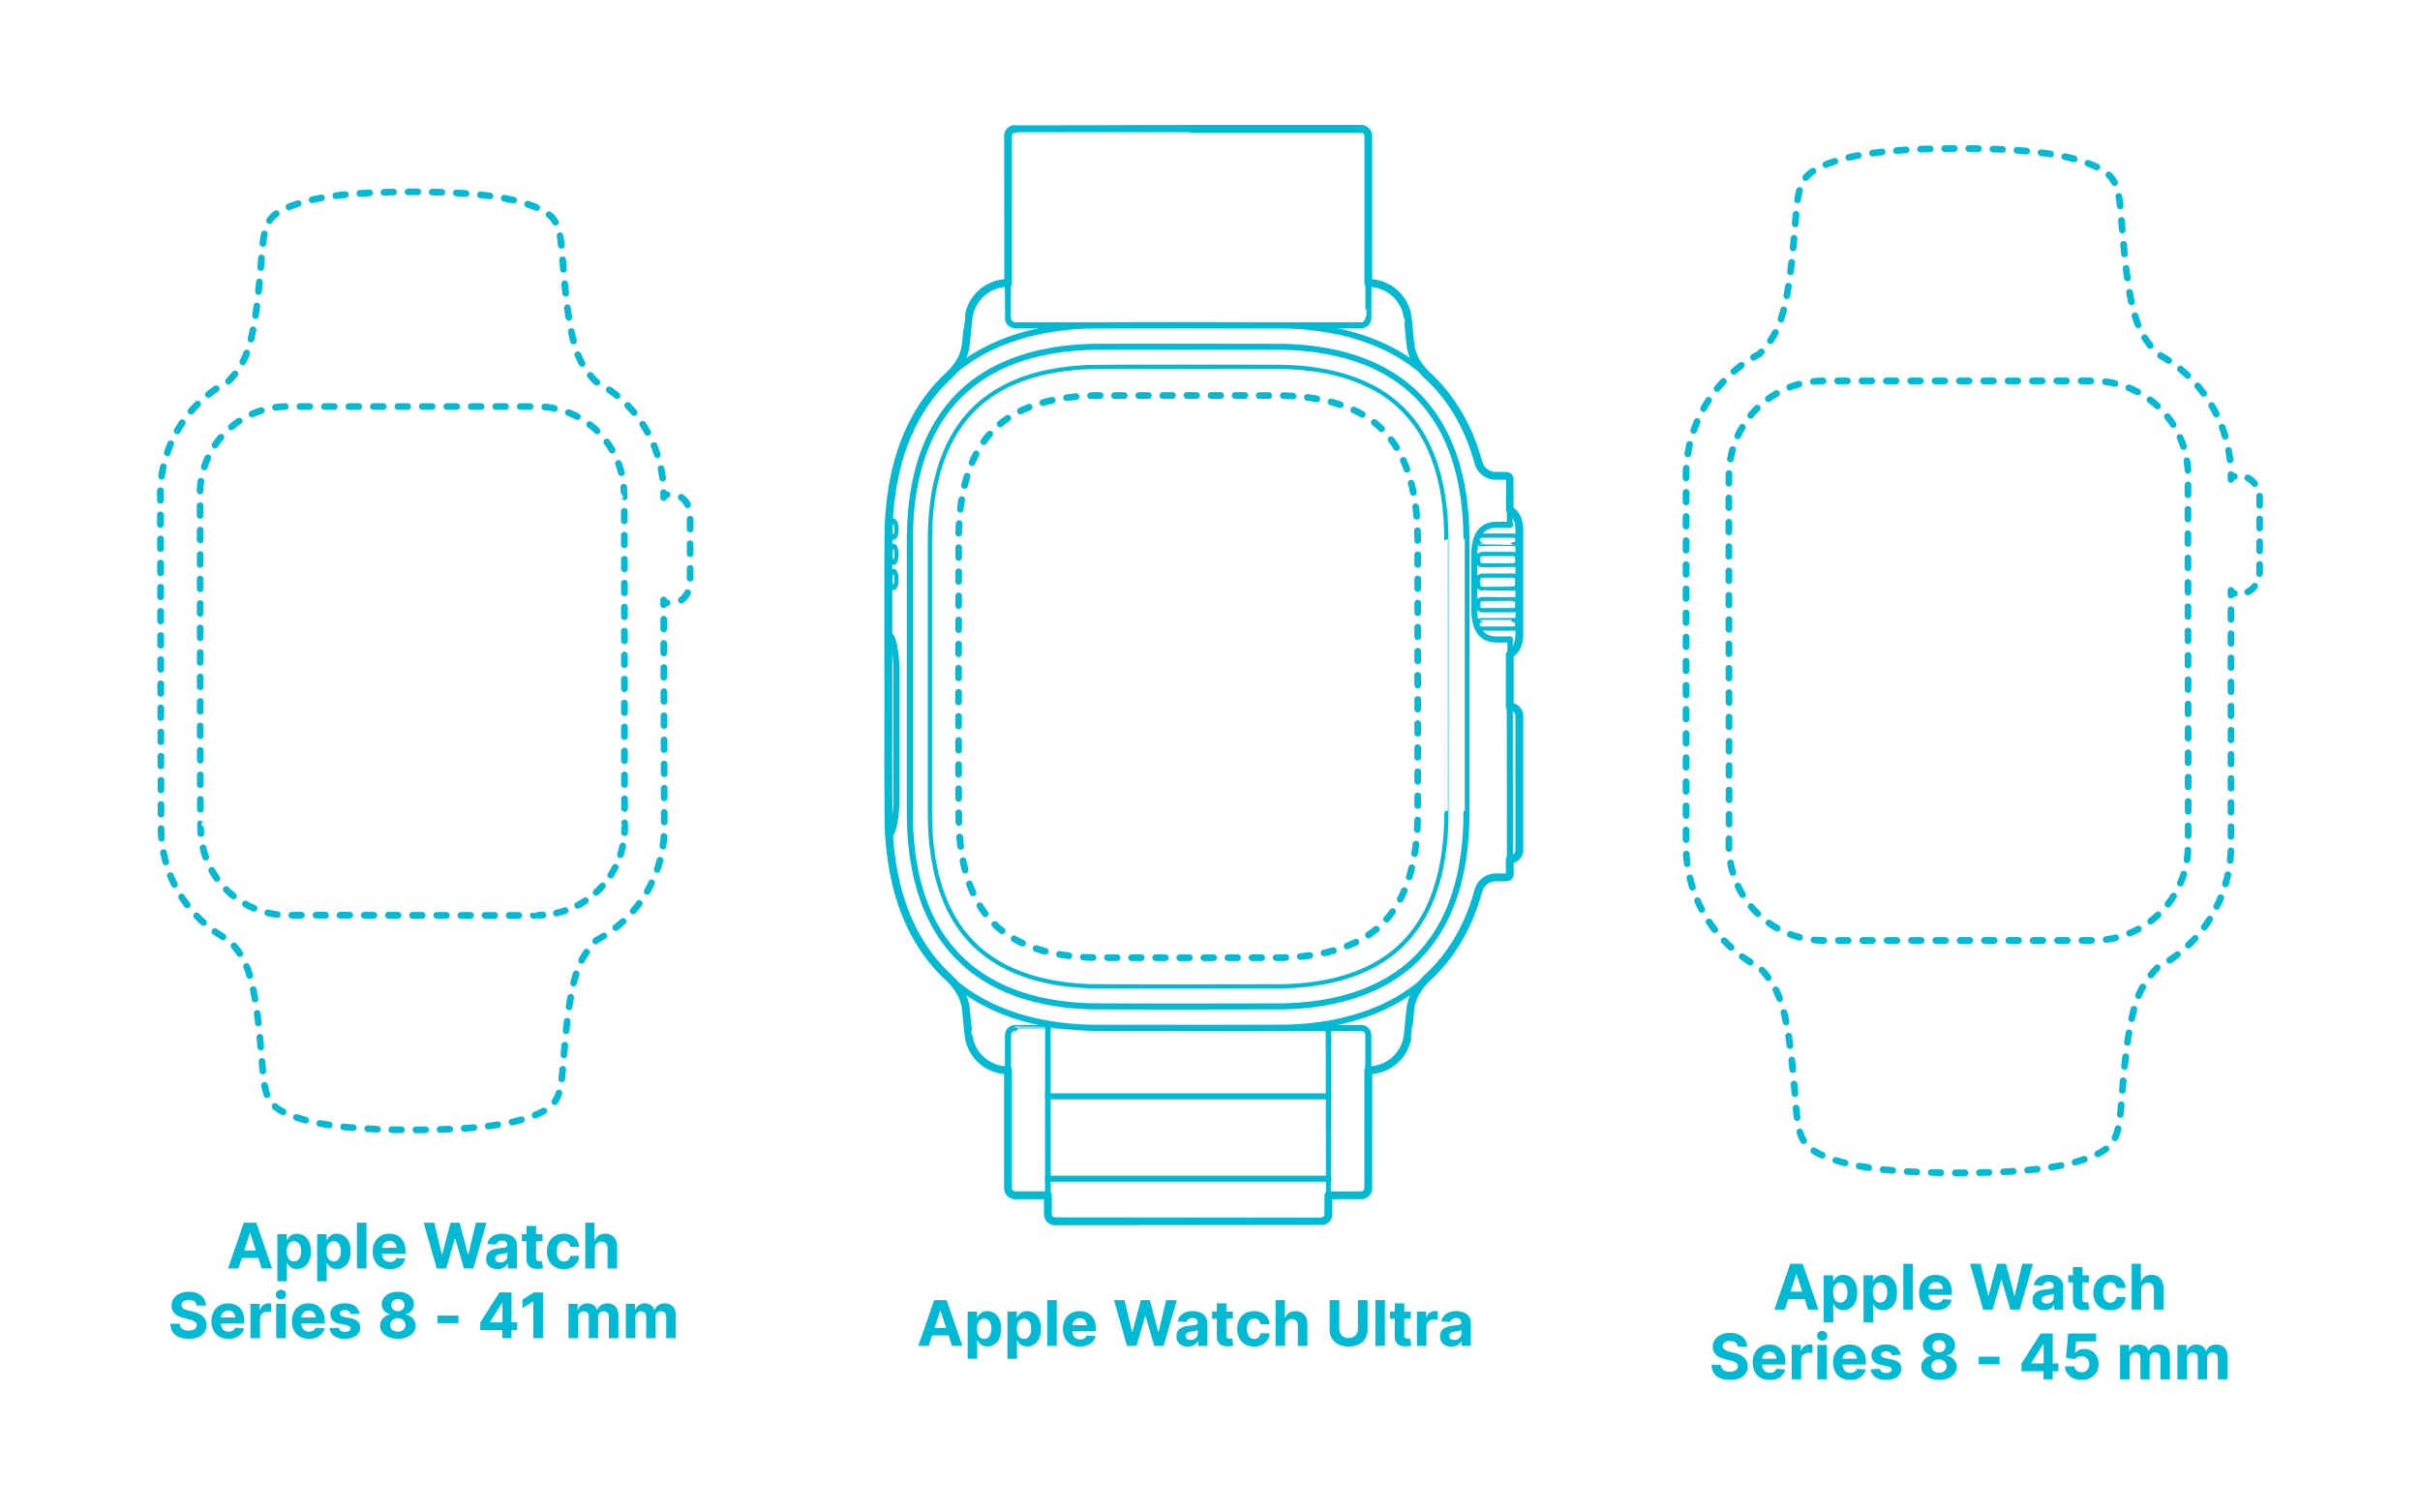 <?xml version="1.0" encoding="utf-8"?>
<!-- Generator: Adobe Illustrator 27.0.1, SVG Export Plug-In . SVG Version: 6.00 Build 0)  -->
<!DOCTYPE svg PUBLIC "-//W3C//DTD SVG 1.1//EN" "http://www.w3.org/Graphics/SVG/1.1/DTD/svg11.dtd">
<svg version="1.1" xmlns:x="http://ns.adobe.com/Extensibility/1.0/" xmlns:i="http://ns.adobe.com/AdobeIllustrator/10.0/" xmlns:graph="http://ns.adobe.com/Graphs/1.0/"
	 xmlns="http://www.w3.org/2000/svg" xmlns:xlink="http://www.w3.org/1999/xlink" x="0px" y="0px" width="1000px" height="625px"
	 viewBox="0 0 1000 625" enable-background="new 0 0 1000 625" xml:space="preserve">
<g id="FILL-BACKGROUND">
	<rect x="0" fill="#FFFFFF" width="1000" height="625"/>
</g>
<g id="N-DIMENSIONS">
</g>
<g id="N-TEXT">
	<g id="MTEXT_00000060028794623740569100000012290918409906989953_">
		<g>
			<g>
				<path fill="#00B9D2" d="M98.51,524.154h-4.284l6.528-18.91h5.152l6.519,18.91h-4.284l-4.736-14.588h-0.148L98.51,524.154z
					 M98.242,516.721h10.12v3.121h-10.12V516.721z"/>
				<path fill="#00B9D2" d="M114.621,529.473v-19.5h3.877v2.381h0.176c0.172-0.381,0.423-0.771,0.752-1.168
					c0.329-0.396,0.76-0.729,1.292-0.996c0.532-0.268,1.196-0.402,1.99-0.402c1.034,0,1.988,0.27,2.862,0.809
					c0.874,0.538,1.572,1.348,2.096,2.428c0.523,1.08,0.785,2.434,0.785,4.059c0,1.582-0.254,2.916-0.762,4.002
					s-1.197,1.908-2.068,2.465c-0.871,0.558-1.845,0.836-2.922,0.836c-0.763,0-1.411-0.127-1.943-0.379
					c-0.533-0.252-0.968-0.57-1.307-0.955s-0.597-0.774-0.775-1.168h-0.12v7.59H114.621z M118.471,517.062
					c0,0.844,0.117,1.579,0.351,2.207s0.573,1.115,1.016,1.463c0.443,0.349,0.982,0.522,1.616,0.522c0.64,0,1.182-0.177,1.625-0.531
					c0.443-0.354,0.78-0.847,1.011-1.478s0.346-1.358,0.346-2.184c0-0.818-0.114-1.539-0.342-2.16s-0.563-1.107-1.006-1.459
					c-0.443-0.351-0.988-0.525-1.634-0.525c-0.64,0-1.18,0.169-1.62,0.508c-0.44,0.338-0.777,0.818-1.011,1.439
					C118.588,515.487,118.471,516.22,118.471,517.062z"/>
				<path fill="#00B9D2" d="M131.065,529.473v-19.5h3.877v2.381h0.176c0.172-0.381,0.423-0.771,0.752-1.168
					c0.329-0.396,0.76-0.729,1.292-0.996c0.532-0.268,1.196-0.402,1.99-0.402c1.034,0,1.988,0.27,2.862,0.809
					c0.874,0.538,1.572,1.348,2.096,2.428c0.523,1.08,0.785,2.434,0.785,4.059c0,1.582-0.254,2.916-0.762,4.002
					s-1.197,1.908-2.068,2.465c-0.871,0.558-1.845,0.836-2.922,0.836c-0.763,0-1.411-0.127-1.943-0.379
					c-0.533-0.252-0.968-0.57-1.307-0.955s-0.597-0.774-0.775-1.168h-0.12v7.59H131.065z M134.915,517.062
					c0,0.844,0.117,1.579,0.351,2.207s0.573,1.115,1.016,1.463c0.443,0.349,0.982,0.522,1.616,0.522c0.64,0,1.182-0.177,1.625-0.531
					c0.443-0.354,0.78-0.847,1.011-1.478s0.346-1.358,0.346-2.184c0-0.818-0.114-1.539-0.342-2.16s-0.563-1.107-1.006-1.459
					c-0.443-0.351-0.988-0.525-1.634-0.525c-0.64,0-1.18,0.169-1.62,0.508c-0.44,0.338-0.777,0.818-1.011,1.439
					C135.032,515.487,134.915,516.22,134.915,517.062z"/>
				<path fill="#00B9D2" d="M151.441,505.244v18.91h-3.933v-18.91H151.441z"/>
				<path fill="#00B9D2" d="M161.043,524.431c-1.459,0-2.713-0.297-3.763-0.891c-1.049-0.595-1.857-1.438-2.423-2.53
					c-0.566-1.092-0.85-2.387-0.85-3.883c0-1.458,0.283-2.738,0.85-3.84c0.566-1.102,1.365-1.961,2.396-2.576
					c1.031-0.615,2.242-0.924,3.633-0.924c0.936,0,1.808,0.149,2.618,0.448c0.81,0.298,1.517,0.746,2.124,1.343
					c0.606,0.598,1.079,1.348,1.417,2.248c0.338,0.902,0.508,1.957,0.508,3.163v1.08h-11.975v-2.438h8.272
					c0-0.566-0.123-1.067-0.369-1.505s-0.586-0.78-1.021-1.029c-0.434-0.25-0.937-0.374-1.509-0.374
					c-0.597,0-1.125,0.137-1.583,0.411c-0.458,0.273-0.817,0.64-1.076,1.098c-0.258,0.459-0.391,0.969-0.397,1.529v2.316
					c0,0.702,0.131,1.309,0.393,1.819c0.261,0.511,0.632,0.905,1.112,1.182c0.48,0.277,1.049,0.415,1.708,0.415
					c0.437,0,0.837-0.061,1.2-0.184c0.363-0.123,0.674-0.309,0.933-0.555c0.259-0.246,0.456-0.547,0.591-0.904l3.638,0.24
					c-0.185,0.873-0.562,1.635-1.131,2.285c-0.569,0.648-1.302,1.154-2.197,1.514C163.246,524.251,162.213,524.431,161.043,524.431z
					"/>
				<path fill="#00B9D2" d="M180.479,524.154l-5.411-18.91h4.367l3.13,13.139h0.157l3.453-13.139h3.739l3.444,13.167h0.166
					l3.13-13.167h4.367l-5.411,18.91h-3.896l-3.601-12.363h-0.148l-3.591,12.363H180.479z"/>
				<path fill="#00B9D2" d="M205.592,524.422c-0.905,0-1.711-0.158-2.419-0.476c-0.708-0.317-1.267-0.788-1.676-1.413
					c-0.41-0.625-0.614-1.404-0.614-2.34c0-0.788,0.145-1.45,0.434-1.985c0.289-0.536,0.683-0.966,1.182-1.293
					c0.499-0.326,1.066-0.572,1.704-0.738c0.637-0.167,1.307-0.283,2.008-0.351c0.825-0.086,1.489-0.168,1.994-0.245
					s0.871-0.192,1.099-0.347c0.228-0.153,0.342-0.381,0.342-0.683v-0.056c0-0.584-0.183-1.037-0.549-1.357s-0.885-0.48-1.556-0.48
					c-0.708,0-1.271,0.156-1.69,0.467s-0.695,0.7-0.831,1.168l-3.638-0.295c0.185-0.862,0.548-1.608,1.089-2.239
					c0.542-0.631,1.242-1.117,2.101-1.459c0.859-0.342,1.854-0.513,2.987-0.513c0.788,0,1.543,0.093,2.267,0.277
					c0.723,0.185,1.366,0.471,1.93,0.858c0.563,0.388,1.008,0.886,1.334,1.491c0.326,0.606,0.489,1.331,0.489,2.174v9.566h-3.73
					v-1.967h-0.111c-0.228,0.443-0.533,0.832-0.914,1.168c-0.382,0.336-0.84,0.597-1.376,0.785
					C206.913,524.328,206.294,524.422,205.592,524.422z M206.719,521.707c0.578,0,1.089-0.115,1.533-0.346
					c0.443-0.231,0.791-0.543,1.043-0.938s0.379-0.84,0.379-1.339v-1.505c-0.124,0.08-0.291,0.152-0.503,0.217
					s-0.451,0.123-0.715,0.176c-0.265,0.053-0.53,0.098-0.794,0.139c-0.265,0.039-0.504,0.075-0.72,0.105
					c-0.461,0.068-0.865,0.176-1.209,0.323s-0.612,0.347-0.803,0.596s-0.286,0.559-0.286,0.928c0,0.536,0.195,0.943,0.586,1.224
					C205.618,521.566,206.115,521.707,206.719,521.707z"/>
				<path fill="#00B9D2" d="M224.178,509.973v2.954h-8.541v-2.954H224.178z M217.576,506.574h3.934v13.222
					c0,0.363,0.055,0.646,0.166,0.845c0.111,0.2,0.266,0.34,0.466,0.42c0.2,0.08,0.432,0.12,0.697,0.12
					c0.185,0,0.37-0.017,0.554-0.051s0.326-0.06,0.425-0.078l0.619,2.927c-0.197,0.062-0.474,0.134-0.831,0.217
					s-0.791,0.134-1.302,0.152c-0.948,0.037-1.777-0.09-2.488-0.379s-1.264-0.738-1.657-1.348c-0.394-0.609-0.588-1.379-0.582-2.309
					V506.574z"/>
				<path fill="#00B9D2" d="M232.995,524.431c-1.453,0-2.7-0.31-3.744-0.928s-1.844-1.479-2.401-2.581s-0.835-2.369-0.835-3.804
					c0-1.452,0.282-2.728,0.845-3.827c0.563-1.099,1.365-1.957,2.405-2.576c1.04-0.618,2.277-0.928,3.712-0.928
					c1.237,0,2.32,0.225,3.25,0.674c0.929,0.449,1.665,1.08,2.207,1.893c0.542,0.812,0.84,1.768,0.896,2.863h-3.711
					c-0.105-0.709-0.38-1.279-0.827-1.713s-1.029-0.651-1.75-0.651c-0.609,0-1.14,0.165-1.593,0.494
					c-0.452,0.329-0.805,0.808-1.057,1.436s-0.378,1.388-0.378,2.28c0,0.905,0.125,1.675,0.374,2.309
					c0.249,0.635,0.602,1.117,1.057,1.449c0.455,0.333,0.988,0.499,1.597,0.499c0.449,0,0.854-0.093,1.214-0.276
					c0.36-0.186,0.658-0.455,0.896-0.809c0.237-0.354,0.392-0.78,0.466-1.279h3.711c-0.062,1.084-0.355,2.037-0.882,2.858
					s-1.251,1.464-2.174,1.925C235.35,524.2,234.257,524.431,232.995,524.431z"/>
				<path fill="#00B9D2" d="M245.792,515.955v8.199h-3.933v-18.91h3.822v7.23h0.166c0.32-0.838,0.837-1.494,1.551-1.972
					c0.714-0.478,1.609-0.716,2.687-0.716c0.984,0,1.845,0.215,2.581,0.643c0.735,0.428,1.308,1.039,1.717,1.837
					c0.409,0.797,0.611,1.749,0.604,2.857v9.03h-3.933v-8.328c0.006-0.875-0.214-1.555-0.66-2.041s-1.069-0.729-1.87-0.729
					c-0.536,0-1.008,0.114-1.417,0.342c-0.409,0.228-0.729,0.559-0.96,0.993C245.917,514.824,245.798,515.346,245.792,515.955z"/>
				<path fill="#00B9D2" d="M81.263,539.482c-0.074-0.744-0.391-1.323-0.951-1.735c-0.56-0.413-1.32-0.618-2.28-0.618
					c-0.653,0-1.204,0.09-1.653,0.271s-0.792,0.433-1.029,0.753c-0.237,0.319-0.355,0.683-0.355,1.089
					c-0.013,0.339,0.06,0.635,0.217,0.887c0.157,0.252,0.374,0.47,0.651,0.65c0.277,0.182,0.597,0.34,0.96,0.472
					c0.363,0.132,0.75,0.245,1.163,0.337l1.699,0.406c0.825,0.185,1.582,0.431,2.271,0.738c0.689,0.309,1.287,0.687,1.791,1.136
					c0.505,0.45,0.897,0.979,1.177,1.589s0.423,1.308,0.43,2.096c-0.006,1.156-0.3,2.158-0.882,3.005
					c-0.582,0.847-1.419,1.502-2.512,1.967c-1.092,0.464-2.408,0.696-3.947,0.696c-1.527,0-2.854-0.233-3.984-0.701
					c-1.13-0.468-2.01-1.162-2.641-2.082c-0.631-0.92-0.962-2.061-0.993-3.421h3.869c0.043,0.634,0.226,1.162,0.549,1.583
					c0.323,0.422,0.757,0.739,1.302,0.951c0.545,0.213,1.162,0.318,1.851,0.318c0.677,0,1.267-0.098,1.768-0.295
					c0.502-0.197,0.891-0.471,1.168-0.822c0.277-0.35,0.416-0.754,0.416-1.209c0-0.425-0.125-0.781-0.374-1.07
					c-0.249-0.29-0.612-0.536-1.089-0.739s-1.06-0.388-1.75-0.554l-2.059-0.518c-1.594-0.388-2.853-0.994-3.776-1.818
					c-0.923-0.825-1.382-1.936-1.375-3.334c-0.006-1.145,0.3-2.145,0.918-3s1.47-1.523,2.553-2.004
					c1.083-0.48,2.314-0.72,3.693-0.72c1.404,0,2.63,0.239,3.68,0.72c1.049,0.48,1.866,1.148,2.451,2.004
					c0.584,0.855,0.886,1.847,0.905,2.973H81.263z"/>
				<path fill="#00B9D2" d="M94.42,553.23c-1.459,0-2.713-0.297-3.763-0.891c-1.049-0.594-1.857-1.438-2.423-2.53
					c-0.566-1.093-0.85-2.387-0.85-3.882c0-1.459,0.283-2.739,0.85-3.842c0.566-1.102,1.365-1.96,2.396-2.576
					c1.031-0.615,2.242-0.923,3.633-0.923c0.936,0,1.808,0.149,2.618,0.448s1.517,0.746,2.124,1.344
					c0.606,0.597,1.079,1.346,1.417,2.248c0.338,0.901,0.508,1.955,0.508,3.162v1.08H88.954v-2.438h8.272
					c0-0.566-0.123-1.068-0.369-1.505s-0.586-0.78-1.021-1.03c-0.434-0.248-0.937-0.373-1.509-0.373
					c-0.597,0-1.125,0.137-1.583,0.41c-0.458,0.274-0.817,0.641-1.076,1.1c-0.258,0.458-0.391,0.968-0.397,1.527v2.318
					c0,0.701,0.131,1.308,0.393,1.818c0.261,0.511,0.632,0.904,1.112,1.182s1.049,0.416,1.708,0.416c0.437,0,0.837-0.062,1.2-0.186
					c0.363-0.123,0.674-0.307,0.933-0.554c0.259-0.246,0.456-0.548,0.591-0.905l3.638,0.24c-0.185,0.875-0.562,1.637-1.131,2.285
					c-0.569,0.65-1.302,1.154-2.197,1.515S95.589,553.23,94.42,553.23z"/>
				<path fill="#00B9D2" d="M103.496,552.953v-14.182h3.813v2.475h0.148c0.258-0.88,0.692-1.547,1.302-1.999
					s1.311-0.679,2.105-0.679c0.197,0,0.409,0.013,0.637,0.037c0.228,0.025,0.428,0.059,0.6,0.102v3.49
					c-0.185-0.056-0.44-0.104-0.767-0.148c-0.326-0.043-0.625-0.064-0.896-0.064c-0.579,0-1.094,0.125-1.546,0.375
					c-0.453,0.248-0.81,0.595-1.071,1.038s-0.392,0.954-0.392,1.532v8.023H103.496z"/>
				<path fill="#00B9D2" d="M116.107,536.943c-0.585,0-1.086-0.193-1.505-0.582c-0.419-0.387-0.628-0.855-0.628-1.402
					c0-0.549,0.209-1.018,0.628-1.408c0.418-0.391,0.917-0.586,1.496-0.586c0.591,0,1.094,0.193,1.51,0.581s0.623,0.855,0.623,1.403
					s-0.208,1.018-0.623,1.408S116.692,536.943,116.107,536.943z M114.123,552.953v-14.182h3.933v14.182H114.123z"/>
				<path fill="#00B9D2" d="M127.658,553.23c-1.459,0-2.713-0.297-3.763-0.891c-1.049-0.594-1.857-1.438-2.423-2.53
					c-0.566-1.093-0.85-2.387-0.85-3.882c0-1.459,0.283-2.739,0.85-3.842c0.566-1.102,1.365-1.96,2.396-2.576
					c1.031-0.615,2.242-0.923,3.633-0.923c0.936,0,1.808,0.149,2.618,0.448s1.517,0.746,2.124,1.344
					c0.606,0.597,1.079,1.346,1.417,2.248c0.338,0.901,0.508,1.955,0.508,3.162v1.08h-11.975v-2.438h8.272
					c0-0.566-0.123-1.068-0.369-1.505s-0.586-0.78-1.021-1.03c-0.434-0.248-0.937-0.373-1.509-0.373
					c-0.597,0-1.125,0.137-1.583,0.41c-0.458,0.274-0.817,0.641-1.076,1.1c-0.258,0.458-0.391,0.968-0.397,1.527v2.318
					c0,0.701,0.131,1.308,0.393,1.818c0.261,0.511,0.632,0.904,1.112,1.182s1.049,0.416,1.708,0.416c0.437,0,0.837-0.062,1.2-0.186
					c0.363-0.123,0.674-0.307,0.933-0.554c0.259-0.246,0.456-0.548,0.591-0.905l3.638,0.24c-0.185,0.875-0.562,1.637-1.131,2.285
					c-0.569,0.65-1.302,1.154-2.197,1.515S128.827,553.23,127.658,553.23z"/>
				<path fill="#00B9D2" d="M148.533,542.816l-3.601,0.221c-0.062-0.308-0.194-0.586-0.397-0.836c-0.203-0.248-0.47-0.449-0.799-0.6
					s-0.722-0.227-1.177-0.227c-0.609,0-1.124,0.129-1.542,0.384s-0.627,0.595-0.627,1.021c0,0.338,0.135,0.625,0.406,0.858
					c0.271,0.233,0.735,0.421,1.394,0.563l2.567,0.517c1.378,0.283,2.406,0.739,3.083,1.366c0.677,0.628,1.016,1.453,1.016,2.475
					c0,0.93-0.272,1.745-0.817,2.447c-0.545,0.701-1.29,1.248-2.234,1.639s-2.033,0.586-3.264,0.586
					c-1.877,0-3.372-0.393-4.482-1.178c-1.111-0.784-1.762-1.854-1.953-3.208l3.869-0.203c0.117,0.573,0.4,1.009,0.849,1.307
					c0.449,0.299,1.025,0.448,1.727,0.448c0.689,0,1.245-0.135,1.667-0.402c0.422-0.268,0.636-0.613,0.642-1.039
					c-0.006-0.356-0.157-0.65-0.453-0.881s-0.751-0.408-1.367-0.531l-2.456-0.489c-1.385-0.276-2.415-0.757-3.088-1.44
					c-0.674-0.684-1.011-1.555-1.011-2.613c0-0.91,0.248-1.695,0.743-2.354c0.496-0.659,1.194-1.167,2.096-1.523
					c0.901-0.357,1.958-0.536,3.171-0.536c1.791,0,3.202,0.379,4.233,1.136C147.759,540.48,148.361,541.511,148.533,542.816z"/>
				<path fill="#00B9D2" d="M164.386,553.212c-1.422,0-2.685-0.232-3.79-0.696c-1.105-0.465-1.971-1.101-2.599-1.907
					c-0.627-0.806-0.941-1.72-0.941-2.742c0-0.788,0.18-1.513,0.54-2.175c0.36-0.661,0.851-1.212,1.473-1.652
					c0.622-0.439,1.317-0.722,2.086-0.845v-0.13c-1.009-0.203-1.828-0.693-2.456-1.473c-0.627-0.777-0.941-1.685-0.941-2.719
					c0-0.979,0.286-1.852,0.858-2.617c0.573-0.767,1.359-1.369,2.359-1.81c1-0.44,2.137-0.66,3.411-0.66
					c1.274,0,2.412,0.222,3.412,0.665c1,0.443,1.787,1.047,2.359,1.814c0.572,0.766,0.861,1.635,0.868,2.607
					c-0.006,1.041-0.326,1.948-0.96,2.725c-0.634,0.775-1.447,1.264-2.438,1.467v0.13c0.757,0.123,1.445,0.405,2.063,0.845
					c0.619,0.44,1.111,0.991,1.477,1.652c0.366,0.662,0.552,1.387,0.559,2.175c-0.006,1.022-0.323,1.937-0.951,2.742
					c-0.628,0.807-1.495,1.442-2.599,1.907C167.071,552.979,165.808,553.212,164.386,553.212z M164.386,550.275
					c0.634,0,1.188-0.115,1.662-0.346s0.845-0.551,1.113-0.96c0.268-0.409,0.401-0.882,0.401-1.417c0-0.549-0.138-1.033-0.416-1.455
					c-0.277-0.421-0.652-0.754-1.126-0.996c-0.474-0.244-1.019-0.365-1.634-0.365c-0.609,0-1.154,0.121-1.634,0.365
					c-0.48,0.242-0.857,0.575-1.131,0.996c-0.274,0.422-0.411,0.906-0.411,1.455c0,0.535,0.132,1.008,0.397,1.417
					s0.637,0.729,1.117,0.96S163.758,550.275,164.386,550.275z M164.386,541.828c0.529,0,1-0.107,1.413-0.323
					c0.412-0.216,0.735-0.515,0.969-0.896c0.234-0.382,0.351-0.822,0.351-1.32c0-0.492-0.117-0.925-0.351-1.297
					c-0.234-0.373-0.554-0.666-0.96-0.878s-0.88-0.318-1.422-0.318c-0.535,0-1.009,0.106-1.422,0.318
					c-0.412,0.212-0.734,0.505-0.965,0.878c-0.23,0.372-0.346,0.805-0.346,1.297c0,0.498,0.117,0.938,0.351,1.32
					c0.234,0.381,0.557,0.68,0.969,0.896C163.386,541.721,163.856,541.828,164.386,541.828z"/>
				<path fill="#00B9D2" d="M189.417,543.629v3.12h-8.624v-3.12H189.417z"/>
				<path fill="#00B9D2" d="M198.474,549.63v-3.148l7.894-12.437h2.714v4.357h-1.606l-4.977,7.876v0.147h11.218v3.204H198.474z
					 M207.55,552.953v-4.283l0.074-1.395v-13.23h3.749v18.908H207.55z"/>
				<path fill="#00B9D2" d="M224.354,534.045v18.908h-3.998V537.84h-0.111l-4.33,2.714v-3.546l4.681-2.963H224.354z"/>
				<path fill="#00B9D2" d="M234.916,552.953v-14.182h3.749v2.502h0.166c0.295-0.83,0.788-1.486,1.477-1.967
					c0.689-0.479,1.515-0.72,2.475-0.72c0.973,0,1.8,0.241,2.484,0.726c0.683,0.482,1.139,1.137,1.366,1.961h0.148
					c0.289-0.812,0.814-1.463,1.574-1.952c0.76-0.489,1.66-0.734,2.701-0.734c1.323,0,2.399,0.421,3.227,1.261
					c0.828,0.84,1.242,2.029,1.242,3.568v9.537H251.6v-8.762c0-0.787-0.209-1.379-0.628-1.772c-0.418-0.394-0.941-0.591-1.569-0.591
					c-0.714,0-1.271,0.227-1.671,0.678c-0.4,0.453-0.6,1.049-0.6,1.787v8.66h-3.813v-8.845c0-0.695-0.199-1.249-0.596-1.662
					c-0.397-0.412-0.918-0.618-1.565-0.618c-0.437,0-0.83,0.109-1.177,0.328c-0.348,0.218-0.623,0.522-0.826,0.914
					c-0.203,0.391-0.305,0.848-0.305,1.371v8.512H234.916z"/>
				<path fill="#00B9D2" d="M258.626,552.953v-14.182h3.749v2.502h0.166c0.295-0.83,0.788-1.486,1.477-1.967
					c0.689-0.479,1.515-0.72,2.475-0.72c0.973,0,1.8,0.241,2.484,0.726c0.683,0.482,1.139,1.137,1.366,1.961h0.148
					c0.289-0.812,0.814-1.463,1.574-1.952c0.76-0.489,1.66-0.734,2.701-0.734c1.323,0,2.399,0.421,3.227,1.261
					c0.828,0.84,1.242,2.029,1.242,3.568v9.537h-3.924v-8.762c0-0.787-0.209-1.379-0.628-1.772
					c-0.418-0.394-0.941-0.591-1.569-0.591c-0.714,0-1.271,0.227-1.671,0.678c-0.4,0.453-0.6,1.049-0.6,1.787v8.66h-3.813v-8.845
					c0-0.695-0.199-1.249-0.596-1.662c-0.397-0.412-0.918-0.618-1.565-0.618c-0.437,0-0.83,0.109-1.177,0.328
					c-0.348,0.218-0.623,0.522-0.826,0.914c-0.203,0.391-0.305,0.848-0.305,1.371v8.512H258.626z"/>
			</g>
		</g>
	</g>
	<g id="MTEXT_00000045613995673793780010000013009911250679701940_">
		<g>
			<g>
				<path fill="#00B9D2" d="M383.754,556.154h-4.284l6.528-18.91h5.152l6.519,18.91h-4.284l-4.736-14.588H388.5L383.754,556.154z
					 M383.486,548.721h10.12v3.121h-10.12V548.721z"/>
				<path fill="#00B9D2" d="M399.865,561.473v-19.5h3.877v2.381h0.176c0.172-0.381,0.423-0.771,0.752-1.168
					c0.329-0.396,0.76-0.729,1.292-0.996c0.532-0.268,1.196-0.402,1.99-0.402c1.034,0,1.988,0.27,2.862,0.809
					c0.874,0.538,1.572,1.348,2.096,2.428c0.523,1.08,0.785,2.434,0.785,4.059c0,1.582-0.254,2.916-0.762,4.002
					s-1.197,1.908-2.068,2.465c-0.871,0.558-1.845,0.836-2.922,0.836c-0.763,0-1.411-0.127-1.943-0.379
					c-0.533-0.252-0.968-0.57-1.307-0.955s-0.597-0.774-0.775-1.168h-0.12v7.59H399.865z M403.715,549.062
					c0,0.844,0.117,1.579,0.351,2.207s0.573,1.115,1.016,1.463c0.443,0.349,0.982,0.522,1.616,0.522c0.64,0,1.182-0.177,1.625-0.531
					c0.443-0.354,0.78-0.847,1.011-1.478s0.346-1.358,0.346-2.184c0-0.818-0.114-1.539-0.342-2.16s-0.563-1.107-1.006-1.459
					c-0.443-0.351-0.988-0.525-1.634-0.525c-0.64,0-1.18,0.169-1.62,0.508c-0.44,0.338-0.777,0.818-1.011,1.439
					C403.832,547.487,403.715,548.22,403.715,549.062z"/>
				<path fill="#00B9D2" d="M416.309,561.473v-19.5h3.877v2.381h0.176c0.172-0.381,0.423-0.771,0.752-1.168
					c0.329-0.396,0.76-0.729,1.292-0.996c0.532-0.268,1.196-0.402,1.99-0.402c1.034,0,1.988,0.27,2.862,0.809
					c0.874,0.538,1.572,1.348,2.096,2.428c0.523,1.08,0.785,2.434,0.785,4.059c0,1.582-0.254,2.916-0.762,4.002
					s-1.197,1.908-2.068,2.465c-0.871,0.558-1.845,0.836-2.922,0.836c-0.763,0-1.411-0.127-1.943-0.379
					c-0.533-0.252-0.968-0.57-1.307-0.955s-0.597-0.774-0.775-1.168h-0.12v7.59H416.309z M420.159,549.062
					c0,0.844,0.117,1.579,0.351,2.207s0.573,1.115,1.016,1.463c0.443,0.349,0.982,0.522,1.616,0.522c0.64,0,1.182-0.177,1.625-0.531
					c0.443-0.354,0.78-0.847,1.011-1.478s0.346-1.358,0.346-2.184c0-0.818-0.114-1.539-0.342-2.16s-0.563-1.107-1.006-1.459
					c-0.443-0.351-0.988-0.525-1.634-0.525c-0.64,0-1.18,0.169-1.62,0.508c-0.44,0.338-0.777,0.818-1.011,1.439
					C420.276,547.487,420.159,548.22,420.159,549.062z"/>
				<path fill="#00B9D2" d="M436.686,537.244v18.91h-3.933v-18.91H436.686z"/>
				<path fill="#00B9D2" d="M446.288,556.431c-1.459,0-2.713-0.297-3.763-0.891c-1.049-0.595-1.857-1.438-2.423-2.53
					c-0.566-1.092-0.85-2.387-0.85-3.883c0-1.458,0.283-2.738,0.85-3.84c0.566-1.102,1.365-1.961,2.396-2.576
					c1.031-0.615,2.242-0.924,3.633-0.924c0.936,0,1.808,0.149,2.618,0.448c0.81,0.298,1.517,0.746,2.124,1.343
					c0.606,0.598,1.079,1.348,1.417,2.248c0.338,0.902,0.508,1.957,0.508,3.163v1.08h-11.975v-2.438h8.272
					c0-0.566-0.123-1.067-0.369-1.505s-0.586-0.78-1.021-1.029c-0.434-0.25-0.937-0.374-1.509-0.374
					c-0.597,0-1.125,0.137-1.583,0.411c-0.458,0.273-0.817,0.64-1.076,1.098c-0.258,0.459-0.391,0.969-0.397,1.529v2.316
					c0,0.702,0.131,1.309,0.393,1.819c0.261,0.511,0.632,0.905,1.112,1.182c0.48,0.277,1.049,0.415,1.708,0.415
					c0.437,0,0.837-0.061,1.2-0.184c0.363-0.123,0.674-0.309,0.933-0.555c0.259-0.246,0.456-0.547,0.591-0.904l3.638,0.24
					c-0.185,0.873-0.562,1.635-1.131,2.285c-0.569,0.648-1.302,1.154-2.197,1.514C448.49,556.251,447.457,556.431,446.288,556.431z"
					/>
				<path fill="#00B9D2" d="M465.723,556.154l-5.411-18.91h4.367l3.13,13.139h0.157l3.453-13.139h3.739l3.444,13.167h0.166
					l3.13-13.167h4.367l-5.411,18.91h-3.896l-3.601-12.363h-0.148l-3.591,12.363H465.723z"/>
				<path fill="#00B9D2" d="M490.836,556.422c-0.905,0-1.711-0.158-2.419-0.476c-0.708-0.317-1.267-0.788-1.676-1.413
					c-0.41-0.625-0.614-1.404-0.614-2.34c0-0.788,0.145-1.45,0.434-1.985c0.289-0.536,0.683-0.966,1.182-1.293
					c0.499-0.326,1.066-0.572,1.704-0.738c0.637-0.167,1.307-0.283,2.008-0.351c0.825-0.086,1.489-0.168,1.994-0.245
					s0.871-0.192,1.099-0.347c0.228-0.153,0.342-0.381,0.342-0.683v-0.056c0-0.584-0.183-1.037-0.549-1.357s-0.885-0.48-1.556-0.48
					c-0.708,0-1.271,0.156-1.69,0.467s-0.695,0.7-0.831,1.168l-3.638-0.295c0.185-0.862,0.548-1.608,1.089-2.239
					c0.542-0.631,1.242-1.117,2.101-1.459c0.859-0.342,1.854-0.513,2.987-0.513c0.788,0,1.543,0.093,2.267,0.277
					c0.723,0.185,1.366,0.471,1.93,0.858c0.563,0.388,1.008,0.886,1.334,1.491c0.326,0.606,0.489,1.331,0.489,2.174v9.566h-3.73
					v-1.967h-0.111c-0.228,0.443-0.533,0.832-0.914,1.168c-0.382,0.336-0.84,0.597-1.376,0.785
					C492.157,556.328,491.538,556.422,490.836,556.422z M491.963,553.707c0.578,0,1.089-0.115,1.533-0.346
					c0.443-0.231,0.791-0.543,1.043-0.938s0.379-0.84,0.379-1.339v-1.505c-0.124,0.08-0.291,0.152-0.503,0.217
					s-0.451,0.123-0.715,0.176c-0.265,0.053-0.53,0.098-0.794,0.139c-0.265,0.039-0.504,0.075-0.72,0.105
					c-0.461,0.068-0.865,0.176-1.209,0.323s-0.612,0.347-0.803,0.596s-0.286,0.559-0.286,0.928c0,0.536,0.195,0.943,0.586,1.224
					C490.862,553.566,491.359,553.707,491.963,553.707z"/>
				<path fill="#00B9D2" d="M509.422,541.973v2.954h-8.541v-2.954H509.422z M502.82,538.574h3.934v13.222
					c0,0.363,0.055,0.646,0.166,0.845c0.111,0.2,0.266,0.34,0.466,0.42c0.2,0.08,0.432,0.12,0.697,0.12
					c0.185,0,0.37-0.017,0.554-0.051s0.326-0.06,0.425-0.078l0.619,2.927c-0.197,0.062-0.474,0.134-0.831,0.217
					s-0.791,0.134-1.302,0.152c-0.948,0.037-1.777-0.09-2.488-0.379s-1.264-0.738-1.657-1.348c-0.394-0.609-0.588-1.379-0.582-2.309
					V538.574z"/>
				<path fill="#00B9D2" d="M518.239,556.431c-1.453,0-2.7-0.31-3.744-0.928s-1.844-1.479-2.401-2.581s-0.835-2.369-0.835-3.804
					c0-1.452,0.282-2.728,0.845-3.827c0.563-1.099,1.365-1.957,2.405-2.576c1.04-0.618,2.277-0.928,3.712-0.928
					c1.237,0,2.32,0.225,3.25,0.674c0.929,0.449,1.665,1.08,2.207,1.893c0.542,0.812,0.84,1.768,0.896,2.863h-3.711
					c-0.105-0.709-0.38-1.279-0.827-1.713s-1.029-0.651-1.75-0.651c-0.609,0-1.14,0.165-1.593,0.494
					c-0.452,0.329-0.805,0.808-1.057,1.436s-0.378,1.388-0.378,2.28c0,0.905,0.125,1.675,0.374,2.309
					c0.249,0.635,0.602,1.117,1.057,1.449c0.455,0.333,0.988,0.499,1.597,0.499c0.449,0,0.854-0.093,1.214-0.276
					c0.36-0.186,0.658-0.455,0.896-0.809c0.237-0.354,0.392-0.78,0.466-1.279h3.711c-0.062,1.084-0.355,2.037-0.882,2.858
					s-1.251,1.464-2.174,1.925C520.594,556.2,519.501,556.431,518.239,556.431z"/>
				<path fill="#00B9D2" d="M531.037,547.955v8.199h-3.933v-18.91h3.822v7.23h0.166c0.32-0.838,0.837-1.494,1.551-1.972
					c0.714-0.478,1.609-0.716,2.687-0.716c0.984,0,1.845,0.215,2.581,0.643c0.735,0.428,1.308,1.039,1.717,1.837
					c0.409,0.797,0.611,1.749,0.604,2.857v9.03h-3.933v-8.328c0.006-0.875-0.214-1.555-0.66-2.041s-1.069-0.729-1.87-0.729
					c-0.536,0-1.008,0.114-1.417,0.342c-0.409,0.228-0.729,0.559-0.96,0.993C531.161,546.824,531.042,547.346,531.037,547.955z"/>
				<path fill="#00B9D2" d="M561.117,537.244h3.998v12.28c0,1.379-0.328,2.585-0.983,3.62c-0.656,1.033-1.571,1.838-2.747,2.414
					c-1.176,0.575-2.545,0.863-4.108,0.863c-1.57,0-2.942-0.288-4.118-0.863c-1.176-0.576-2.09-1.381-2.742-2.414
					c-0.652-1.035-0.979-2.241-0.979-3.62v-12.28h3.998v11.939c0,0.72,0.159,1.359,0.476,1.92s0.765,1,1.344,1.32
					c0.578,0.32,1.252,0.48,2.022,0.48c0.775,0,1.451-0.16,2.026-0.48s1.022-0.76,1.339-1.32s0.476-1.2,0.476-1.92V537.244z"/>
				<path fill="#00B9D2" d="M572.261,537.244v18.91h-3.933v-18.91H572.261z"/>
				<path fill="#00B9D2" d="M582.943,541.973v2.954h-8.541v-2.954H582.943z M576.342,538.574h3.934v13.222
					c0,0.363,0.055,0.646,0.166,0.845c0.111,0.2,0.266,0.34,0.466,0.42c0.2,0.08,0.432,0.12,0.697,0.12
					c0.185,0,0.37-0.017,0.554-0.051s0.326-0.06,0.425-0.078l0.619,2.927c-0.197,0.062-0.474,0.134-0.831,0.217
					s-0.791,0.134-1.302,0.152c-0.948,0.037-1.777-0.09-2.488-0.379s-1.264-0.738-1.657-1.348c-0.394-0.609-0.588-1.379-0.582-2.309
					V538.574z"/>
				<path fill="#00B9D2" d="M585.501,556.154v-14.182h3.813v2.474h0.148c0.258-0.88,0.692-1.546,1.302-1.999
					c0.609-0.452,1.311-0.678,2.105-0.678c0.197,0,0.409,0.012,0.637,0.036c0.228,0.024,0.428,0.059,0.6,0.102v3.49
					c-0.185-0.056-0.44-0.104-0.767-0.147s-0.625-0.064-0.896-0.064c-0.579,0-1.094,0.124-1.546,0.373
					c-0.453,0.25-0.81,0.596-1.071,1.039s-0.392,0.954-0.392,1.533v8.023H585.501z"/>
				<path fill="#00B9D2" d="M599.775,556.422c-0.905,0-1.711-0.158-2.419-0.476c-0.708-0.317-1.267-0.788-1.676-1.413
					c-0.41-0.625-0.614-1.404-0.614-2.34c0-0.788,0.145-1.45,0.434-1.985c0.289-0.536,0.683-0.966,1.182-1.293
					c0.499-0.326,1.066-0.572,1.704-0.738c0.637-0.167,1.307-0.283,2.008-0.351c0.825-0.086,1.489-0.168,1.994-0.245
					s0.871-0.192,1.099-0.347c0.228-0.153,0.342-0.381,0.342-0.683v-0.056c0-0.584-0.183-1.037-0.549-1.357s-0.885-0.48-1.556-0.48
					c-0.708,0-1.271,0.156-1.69,0.467s-0.695,0.7-0.831,1.168l-3.638-0.295c0.185-0.862,0.548-1.608,1.089-2.239
					c0.542-0.631,1.242-1.117,2.101-1.459c0.859-0.342,1.854-0.513,2.987-0.513c0.788,0,1.543,0.093,2.267,0.277
					c0.723,0.185,1.366,0.471,1.93,0.858c0.563,0.388,1.008,0.886,1.334,1.491c0.326,0.606,0.489,1.331,0.489,2.174v9.566h-3.73
					v-1.967h-0.111c-0.228,0.443-0.533,0.832-0.914,1.168c-0.382,0.336-0.84,0.597-1.376,0.785
					C601.095,556.328,600.477,556.422,599.775,556.422z M600.901,553.707c0.578,0,1.089-0.115,1.533-0.346
					c0.443-0.231,0.791-0.543,1.043-0.938s0.379-0.84,0.379-1.339v-1.505c-0.124,0.08-0.291,0.152-0.503,0.217
					s-0.451,0.123-0.715,0.176c-0.265,0.053-0.53,0.098-0.794,0.139c-0.265,0.039-0.504,0.075-0.72,0.105
					c-0.461,0.068-0.865,0.176-1.209,0.323s-0.612,0.347-0.803,0.596s-0.286,0.559-0.286,0.928c0,0.536,0.195,0.943,0.586,1.224
					C599.801,553.566,600.298,553.707,600.901,553.707z"/>
			</g>
		</g>
	</g>
	<g id="MTEXT_00000070830271145160762270000002438119524095908255_">
		<g>
			<g>
				<path fill="#00B9D2" d="M737.51,541.154h-4.284l6.528-18.91h5.152l6.519,18.91h-4.284l-4.736-14.588h-0.148L737.51,541.154z
					 M737.242,533.721h10.12v3.121h-10.12V533.721z"/>
				<path fill="#00B9D2" d="M753.621,546.473v-19.5h3.877v2.381h0.176c0.172-0.381,0.423-0.771,0.752-1.168
					c0.329-0.396,0.76-0.729,1.292-0.996c0.532-0.268,1.196-0.402,1.99-0.402c1.034,0,1.988,0.27,2.862,0.809
					c0.874,0.538,1.572,1.348,2.096,2.428c0.523,1.08,0.785,2.434,0.785,4.059c0,1.582-0.254,2.916-0.762,4.002
					s-1.197,1.908-2.068,2.465c-0.871,0.558-1.845,0.836-2.922,0.836c-0.763,0-1.411-0.127-1.943-0.379
					c-0.533-0.252-0.968-0.57-1.307-0.955s-0.597-0.774-0.775-1.168h-0.12v7.59H753.621z M757.471,534.062
					c0,0.844,0.117,1.579,0.351,2.207s0.573,1.115,1.016,1.463c0.443,0.349,0.982,0.522,1.616,0.522c0.64,0,1.182-0.177,1.625-0.531
					c0.443-0.354,0.78-0.847,1.011-1.478s0.346-1.358,0.346-2.184c0-0.818-0.114-1.539-0.342-2.16s-0.563-1.107-1.006-1.459
					c-0.443-0.351-0.988-0.525-1.634-0.525c-0.64,0-1.18,0.169-1.62,0.508c-0.44,0.338-0.777,0.818-1.011,1.439
					C757.588,532.487,757.471,533.22,757.471,534.062z"/>
				<path fill="#00B9D2" d="M770.065,546.473v-19.5h3.877v2.381h0.176c0.172-0.381,0.423-0.771,0.752-1.168
					c0.329-0.396,0.76-0.729,1.292-0.996c0.532-0.268,1.196-0.402,1.99-0.402c1.034,0,1.988,0.27,2.862,0.809
					c0.874,0.538,1.572,1.348,2.096,2.428c0.523,1.08,0.785,2.434,0.785,4.059c0,1.582-0.254,2.916-0.762,4.002
					s-1.197,1.908-2.068,2.465c-0.871,0.558-1.845,0.836-2.922,0.836c-0.763,0-1.411-0.127-1.943-0.379
					c-0.533-0.252-0.968-0.57-1.307-0.955s-0.597-0.774-0.775-1.168h-0.12v7.59H770.065z M773.915,534.062
					c0,0.844,0.117,1.579,0.351,2.207s0.573,1.115,1.016,1.463c0.443,0.349,0.982,0.522,1.616,0.522c0.64,0,1.182-0.177,1.625-0.531
					c0.443-0.354,0.78-0.847,1.011-1.478s0.346-1.358,0.346-2.184c0-0.818-0.114-1.539-0.342-2.16s-0.563-1.107-1.006-1.459
					c-0.443-0.351-0.988-0.525-1.634-0.525c-0.64,0-1.18,0.169-1.62,0.508c-0.44,0.338-0.777,0.818-1.011,1.439
					C774.032,532.487,773.915,533.22,773.915,534.062z"/>
				<path fill="#00B9D2" d="M790.441,522.244v18.91h-3.933v-18.91H790.441z"/>
				<path fill="#00B9D2" d="M800.043,541.431c-1.459,0-2.713-0.297-3.763-0.891c-1.049-0.595-1.857-1.438-2.423-2.53
					c-0.566-1.092-0.85-2.387-0.85-3.883c0-1.458,0.283-2.738,0.85-3.84c0.566-1.102,1.365-1.961,2.396-2.576
					c1.031-0.615,2.242-0.924,3.633-0.924c0.936,0,1.808,0.149,2.618,0.448c0.81,0.298,1.517,0.746,2.124,1.343
					c0.606,0.598,1.079,1.348,1.417,2.248c0.338,0.902,0.508,1.957,0.508,3.163v1.08h-11.975v-2.438h8.272
					c0-0.566-0.123-1.067-0.369-1.505s-0.586-0.78-1.021-1.029c-0.434-0.25-0.937-0.374-1.509-0.374
					c-0.597,0-1.125,0.137-1.583,0.411c-0.458,0.273-0.817,0.64-1.076,1.098c-0.258,0.459-0.391,0.969-0.397,1.529v2.316
					c0,0.702,0.131,1.309,0.393,1.819c0.261,0.511,0.632,0.905,1.112,1.182c0.48,0.277,1.049,0.415,1.708,0.415
					c0.437,0,0.837-0.061,1.2-0.184c0.363-0.123,0.674-0.309,0.933-0.555c0.259-0.246,0.456-0.547,0.591-0.904l3.638,0.24
					c-0.185,0.873-0.562,1.635-1.131,2.285c-0.569,0.648-1.302,1.154-2.197,1.514C802.246,541.251,801.213,541.431,800.043,541.431z
					"/>
				<path fill="#00B9D2" d="M819.479,541.154l-5.411-18.91h4.367l3.13,13.139h0.157l3.453-13.139h3.739l3.444,13.167h0.166
					l3.13-13.167h4.367l-5.411,18.91h-3.896l-3.601-12.363h-0.148l-3.591,12.363H819.479z"/>
				<path fill="#00B9D2" d="M844.592,541.422c-0.905,0-1.711-0.158-2.419-0.476c-0.708-0.317-1.267-0.788-1.676-1.413
					c-0.41-0.625-0.614-1.404-0.614-2.34c0-0.788,0.145-1.45,0.434-1.985c0.289-0.536,0.683-0.966,1.182-1.293
					c0.499-0.326,1.066-0.572,1.704-0.738c0.637-0.167,1.307-0.283,2.008-0.351c0.825-0.086,1.489-0.168,1.994-0.245
					s0.871-0.192,1.099-0.347c0.228-0.153,0.342-0.381,0.342-0.683v-0.056c0-0.584-0.183-1.037-0.549-1.357s-0.885-0.48-1.556-0.48
					c-0.708,0-1.271,0.156-1.69,0.467s-0.695,0.7-0.831,1.168l-3.638-0.295c0.185-0.862,0.548-1.608,1.089-2.239
					c0.542-0.631,1.242-1.117,2.101-1.459c0.859-0.342,1.854-0.513,2.987-0.513c0.788,0,1.543,0.093,2.267,0.277
					c0.723,0.185,1.366,0.471,1.93,0.858c0.563,0.388,1.008,0.886,1.334,1.491c0.326,0.606,0.489,1.331,0.489,2.174v9.566h-3.73
					v-1.967h-0.111c-0.228,0.443-0.533,0.832-0.914,1.168c-0.382,0.336-0.84,0.597-1.376,0.785
					C845.913,541.328,845.294,541.422,844.592,541.422z M845.719,538.707c0.578,0,1.089-0.115,1.533-0.346
					c0.443-0.231,0.791-0.543,1.043-0.938s0.379-0.84,0.379-1.339v-1.505c-0.124,0.08-0.291,0.152-0.503,0.217
					s-0.451,0.123-0.715,0.176c-0.265,0.053-0.53,0.098-0.794,0.139c-0.265,0.039-0.504,0.075-0.72,0.105
					c-0.461,0.068-0.865,0.176-1.209,0.323s-0.612,0.347-0.803,0.596s-0.286,0.559-0.286,0.928c0,0.536,0.195,0.943,0.586,1.224
					C844.618,538.566,845.115,538.707,845.719,538.707z"/>
				<path fill="#00B9D2" d="M863.178,526.973v2.954h-8.541v-2.954H863.178z M856.576,523.574h3.934v13.222
					c0,0.363,0.055,0.646,0.166,0.845c0.111,0.2,0.266,0.34,0.466,0.42c0.2,0.08,0.432,0.12,0.697,0.12
					c0.185,0,0.37-0.017,0.554-0.051s0.326-0.06,0.425-0.078l0.619,2.927c-0.197,0.062-0.474,0.134-0.831,0.217
					s-0.791,0.134-1.302,0.152c-0.948,0.037-1.777-0.09-2.488-0.379s-1.264-0.738-1.657-1.348c-0.394-0.609-0.588-1.379-0.582-2.309
					V523.574z"/>
				<path fill="#00B9D2" d="M871.995,541.431c-1.453,0-2.7-0.31-3.744-0.928s-1.844-1.479-2.401-2.581s-0.835-2.369-0.835-3.804
					c0-1.452,0.282-2.728,0.845-3.827c0.563-1.099,1.365-1.957,2.405-2.576c1.04-0.618,2.277-0.928,3.712-0.928
					c1.237,0,2.32,0.225,3.25,0.674c0.929,0.449,1.665,1.08,2.207,1.893c0.542,0.812,0.84,1.768,0.896,2.863h-3.711
					c-0.105-0.709-0.38-1.279-0.827-1.713s-1.029-0.651-1.75-0.651c-0.609,0-1.14,0.165-1.593,0.494
					c-0.452,0.329-0.805,0.808-1.057,1.436s-0.378,1.388-0.378,2.28c0,0.905,0.125,1.675,0.374,2.309
					c0.249,0.635,0.602,1.117,1.057,1.449c0.455,0.333,0.988,0.499,1.597,0.499c0.449,0,0.854-0.093,1.214-0.276
					c0.36-0.186,0.658-0.455,0.896-0.809c0.237-0.354,0.392-0.78,0.466-1.279h3.711c-0.062,1.084-0.355,2.037-0.882,2.858
					s-1.251,1.464-2.174,1.925C874.35,541.2,873.257,541.431,871.995,541.431z"/>
				<path fill="#00B9D2" d="M884.792,532.955v8.199h-3.933v-18.91h3.822v7.23h0.166c0.32-0.838,0.837-1.494,1.551-1.972
					c0.714-0.478,1.609-0.716,2.687-0.716c0.984,0,1.845,0.215,2.581,0.643c0.735,0.428,1.308,1.039,1.717,1.837
					c0.409,0.797,0.611,1.749,0.604,2.857v9.03h-3.933v-8.328c0.006-0.875-0.214-1.555-0.66-2.041s-1.069-0.729-1.87-0.729
					c-0.536,0-1.008,0.114-1.417,0.342c-0.409,0.228-0.729,0.559-0.96,0.993C884.917,531.824,884.798,532.346,884.792,532.955z"/>
				<path fill="#00B9D2" d="M718.116,556.482c-0.074-0.744-0.391-1.323-0.951-1.735c-0.56-0.413-1.32-0.618-2.28-0.618
					c-0.653,0-1.204,0.09-1.653,0.271s-0.792,0.433-1.029,0.753c-0.237,0.319-0.355,0.683-0.355,1.089
					c-0.013,0.339,0.06,0.635,0.217,0.887c0.157,0.252,0.374,0.47,0.651,0.65c0.277,0.182,0.597,0.34,0.96,0.472
					c0.363,0.132,0.75,0.245,1.163,0.337l1.699,0.406c0.825,0.185,1.582,0.431,2.271,0.738c0.689,0.309,1.287,0.687,1.791,1.136
					c0.505,0.45,0.897,0.979,1.177,1.589s0.423,1.308,0.43,2.096c-0.006,1.156-0.3,2.158-0.882,3.005
					c-0.582,0.847-1.419,1.502-2.512,1.967c-1.092,0.464-2.408,0.696-3.947,0.696c-1.527,0-2.854-0.233-3.984-0.701
					c-1.13-0.468-2.01-1.162-2.641-2.082c-0.631-0.92-0.962-2.061-0.993-3.421h3.869c0.043,0.634,0.226,1.162,0.549,1.583
					c0.323,0.422,0.757,0.739,1.302,0.951c0.545,0.213,1.162,0.318,1.851,0.318c0.677,0,1.267-0.098,1.768-0.295
					c0.502-0.197,0.891-0.471,1.168-0.822c0.277-0.35,0.416-0.754,0.416-1.209c0-0.425-0.125-0.781-0.374-1.07
					c-0.249-0.29-0.612-0.536-1.089-0.739s-1.06-0.388-1.75-0.554l-2.059-0.518c-1.594-0.388-2.853-0.994-3.776-1.818
					c-0.923-0.825-1.382-1.936-1.375-3.334c-0.006-1.145,0.3-2.145,0.918-3s1.47-1.523,2.553-2.004
					c1.083-0.48,2.314-0.72,3.693-0.72c1.404,0,2.63,0.239,3.68,0.72c1.049,0.48,1.866,1.148,2.451,2.004
					c0.584,0.855,0.886,1.847,0.905,2.973H718.116z"/>
				<path fill="#00B9D2" d="M731.273,570.23c-1.459,0-2.713-0.297-3.763-0.891c-1.049-0.594-1.857-1.438-2.423-2.53
					c-0.566-1.093-0.85-2.387-0.85-3.882c0-1.459,0.283-2.739,0.85-3.842c0.566-1.102,1.365-1.96,2.396-2.576
					c1.031-0.615,2.242-0.923,3.633-0.923c0.936,0,1.808,0.149,2.618,0.448s1.517,0.746,2.124,1.344
					c0.606,0.597,1.079,1.346,1.417,2.248c0.338,0.901,0.508,1.955,0.508,3.162v1.08h-11.975v-2.438h8.272
					c0-0.566-0.123-1.068-0.369-1.505s-0.586-0.78-1.021-1.03c-0.434-0.248-0.937-0.373-1.509-0.373
					c-0.597,0-1.125,0.137-1.583,0.41c-0.458,0.274-0.817,0.641-1.076,1.1c-0.258,0.458-0.391,0.968-0.397,1.527v2.318
					c0,0.701,0.131,1.308,0.393,1.818c0.261,0.511,0.632,0.904,1.112,1.182s1.049,0.416,1.708,0.416c0.437,0,0.837-0.062,1.2-0.186
					c0.363-0.123,0.674-0.307,0.933-0.554c0.259-0.246,0.456-0.548,0.591-0.905l3.638,0.24c-0.185,0.875-0.562,1.637-1.131,2.285
					c-0.569,0.65-1.302,1.154-2.197,1.515S732.442,570.23,731.273,570.23z"/>
				<path fill="#00B9D2" d="M740.349,569.953v-14.182h3.813v2.475h0.148c0.258-0.88,0.692-1.547,1.302-1.999
					s1.311-0.679,2.105-0.679c0.197,0,0.409,0.013,0.637,0.037c0.228,0.025,0.428,0.059,0.6,0.102v3.49
					c-0.185-0.056-0.44-0.104-0.767-0.148c-0.326-0.043-0.625-0.064-0.896-0.064c-0.579,0-1.094,0.125-1.546,0.375
					c-0.453,0.248-0.81,0.595-1.071,1.038s-0.392,0.954-0.392,1.532v8.023H740.349z"/>
				<path fill="#00B9D2" d="M752.96,553.943c-0.585,0-1.086-0.193-1.505-0.582c-0.419-0.387-0.628-0.855-0.628-1.402
					c0-0.549,0.209-1.018,0.628-1.408c0.418-0.391,0.917-0.586,1.496-0.586c0.591,0,1.094,0.193,1.51,0.581s0.623,0.855,0.623,1.403
					s-0.208,1.018-0.623,1.408S753.545,553.943,752.96,553.943z M750.976,569.953v-14.182h3.933v14.182H750.976z"/>
				<path fill="#00B9D2" d="M764.511,570.23c-1.459,0-2.713-0.297-3.763-0.891c-1.049-0.594-1.857-1.438-2.423-2.53
					c-0.566-1.093-0.85-2.387-0.85-3.882c0-1.459,0.283-2.739,0.85-3.842c0.566-1.102,1.365-1.96,2.396-2.576
					c1.031-0.615,2.242-0.923,3.633-0.923c0.936,0,1.808,0.149,2.618,0.448s1.517,0.746,2.124,1.344
					c0.606,0.597,1.079,1.346,1.417,2.248c0.338,0.901,0.508,1.955,0.508,3.162v1.08h-11.975v-2.438h8.272
					c0-0.566-0.123-1.068-0.369-1.505s-0.586-0.78-1.021-1.03c-0.434-0.248-0.937-0.373-1.509-0.373
					c-0.597,0-1.125,0.137-1.583,0.41c-0.458,0.274-0.817,0.641-1.076,1.1c-0.258,0.458-0.391,0.968-0.397,1.527v2.318
					c0,0.701,0.131,1.308,0.393,1.818c0.261,0.511,0.632,0.904,1.112,1.182s1.049,0.416,1.708,0.416c0.437,0,0.837-0.062,1.2-0.186
					c0.363-0.123,0.674-0.307,0.933-0.554c0.259-0.246,0.456-0.548,0.591-0.905l3.638,0.24c-0.185,0.875-0.562,1.637-1.131,2.285
					c-0.569,0.65-1.302,1.154-2.197,1.515S765.68,570.23,764.511,570.23z"/>
				<path fill="#00B9D2" d="M785.386,559.816l-3.601,0.221c-0.062-0.308-0.194-0.586-0.397-0.836c-0.203-0.248-0.47-0.449-0.799-0.6
					s-0.722-0.227-1.177-0.227c-0.609,0-1.124,0.129-1.542,0.384s-0.627,0.595-0.627,1.021c0,0.338,0.135,0.625,0.406,0.858
					c0.271,0.233,0.735,0.421,1.394,0.563l2.567,0.517c1.378,0.283,2.406,0.739,3.083,1.366c0.677,0.628,1.016,1.453,1.016,2.475
					c0,0.93-0.272,1.745-0.817,2.447c-0.545,0.701-1.29,1.248-2.234,1.639s-2.033,0.586-3.264,0.586
					c-1.877,0-3.372-0.393-4.482-1.178c-1.111-0.784-1.762-1.854-1.953-3.208l3.869-0.203c0.117,0.573,0.4,1.009,0.849,1.307
					c0.449,0.299,1.025,0.448,1.727,0.448c0.689,0,1.245-0.135,1.667-0.402c0.422-0.268,0.636-0.613,0.642-1.039
					c-0.006-0.356-0.157-0.65-0.453-0.881s-0.751-0.408-1.367-0.531l-2.456-0.489c-1.385-0.276-2.415-0.757-3.088-1.44
					c-0.674-0.684-1.011-1.555-1.011-2.613c0-0.91,0.248-1.695,0.743-2.354c0.496-0.659,1.194-1.167,2.096-1.523
					c0.901-0.357,1.958-0.536,3.171-0.536c1.791,0,3.202,0.379,4.233,1.136C784.612,557.48,785.214,558.511,785.386,559.816z"/>
				<path fill="#00B9D2" d="M801.239,570.212c-1.422,0-2.685-0.232-3.79-0.696c-1.105-0.465-1.971-1.101-2.599-1.907
					c-0.627-0.806-0.941-1.72-0.941-2.742c0-0.788,0.18-1.513,0.54-2.175c0.36-0.661,0.851-1.212,1.473-1.652
					c0.622-0.439,1.317-0.722,2.086-0.845v-0.13c-1.009-0.203-1.828-0.693-2.456-1.473c-0.627-0.777-0.941-1.685-0.941-2.719
					c0-0.979,0.286-1.852,0.858-2.617c0.573-0.767,1.359-1.369,2.359-1.81c1-0.44,2.137-0.66,3.411-0.66
					c1.274,0,2.412,0.222,3.412,0.665c1,0.443,1.787,1.047,2.359,1.814c0.572,0.766,0.861,1.635,0.868,2.607
					c-0.006,1.041-0.326,1.948-0.96,2.725c-0.634,0.775-1.447,1.264-2.438,1.467v0.13c0.757,0.123,1.445,0.405,2.063,0.845
					c0.619,0.44,1.111,0.991,1.477,1.652c0.366,0.662,0.552,1.387,0.559,2.175c-0.006,1.022-0.323,1.937-0.951,2.742
					c-0.628,0.807-1.495,1.442-2.599,1.907C803.924,569.979,802.661,570.212,801.239,570.212z M801.239,567.275
					c0.634,0,1.188-0.115,1.662-0.346s0.845-0.551,1.113-0.96c0.268-0.409,0.401-0.882,0.401-1.417c0-0.549-0.138-1.033-0.416-1.455
					c-0.277-0.421-0.652-0.754-1.126-0.996c-0.474-0.244-1.019-0.365-1.634-0.365c-0.609,0-1.154,0.121-1.634,0.365
					c-0.48,0.242-0.857,0.575-1.131,0.996c-0.274,0.422-0.411,0.906-0.411,1.455c0,0.535,0.132,1.008,0.397,1.417
					s0.637,0.729,1.117,0.96S800.611,567.275,801.239,567.275z M801.239,558.828c0.529,0,1-0.107,1.413-0.323
					c0.412-0.216,0.735-0.515,0.969-0.896c0.234-0.382,0.351-0.822,0.351-1.32c0-0.492-0.117-0.925-0.351-1.297
					c-0.234-0.373-0.554-0.666-0.96-0.878s-0.88-0.318-1.422-0.318c-0.535,0-1.009,0.106-1.422,0.318
					c-0.412,0.212-0.734,0.505-0.965,0.878c-0.23,0.372-0.346,0.805-0.346,1.297c0,0.498,0.117,0.938,0.351,1.32
					c0.234,0.381,0.557,0.68,0.969,0.896C800.239,558.721,800.709,558.828,801.239,558.828z"/>
				<path fill="#00B9D2" d="M826.27,560.629v3.12h-8.624v-3.12H826.27z"/>
				<path fill="#00B9D2" d="M835.327,566.63v-3.148l7.894-12.437h2.714v4.357h-1.606l-4.977,7.876v0.147h11.218v3.204H835.327z
					 M844.403,569.953v-4.283l0.074-1.395v-13.23h3.749v18.908H844.403z"/>
				<path fill="#00B9D2" d="M860.145,570.212c-1.305,0-2.467-0.239-3.485-0.72c-1.019-0.48-1.827-1.143-2.424-1.985
					s-0.908-1.81-0.933-2.899h3.878c0.043,0.732,0.351,1.326,0.923,1.782s1.252,0.683,2.041,0.683c0.628,0,1.183-0.139,1.667-0.42
					c0.483-0.279,0.862-0.67,1.136-1.172s0.411-1.079,0.411-1.731c0-0.665-0.14-1.249-0.42-1.755
					c-0.28-0.504-0.667-0.898-1.159-1.182c-0.493-0.283-1.056-0.428-1.69-0.434c-0.554,0-1.091,0.114-1.611,0.342
					c-0.521,0.228-0.925,0.539-1.214,0.933l-3.555-0.638l0.896-9.971h11.56v3.268h-8.264l-0.489,4.736h0.111
					c0.332-0.467,0.834-0.855,1.505-1.162c0.671-0.309,1.422-0.463,2.253-0.463c1.139,0,2.154,0.269,3.047,0.804
					c0.892,0.536,1.597,1.27,2.114,2.202s0.772,2.006,0.766,3.218c0.006,1.274-0.288,2.405-0.881,3.394
					c-0.594,0.987-1.422,1.764-2.484,2.326C862.781,569.931,861.548,570.212,860.145,570.212z"/>
				<path fill="#00B9D2" d="M876.062,569.953v-14.182h3.749v2.502h0.166c0.295-0.83,0.788-1.486,1.477-1.967
					c0.689-0.479,1.515-0.72,2.475-0.72c0.973,0,1.8,0.241,2.484,0.726c0.683,0.482,1.139,1.137,1.366,1.961h0.148
					c0.289-0.812,0.814-1.463,1.574-1.952c0.76-0.489,1.66-0.734,2.701-0.734c1.323,0,2.399,0.421,3.227,1.261
					c0.828,0.84,1.242,2.029,1.242,3.568v9.537h-3.924v-8.762c0-0.787-0.209-1.379-0.628-1.772
					c-0.418-0.394-0.941-0.591-1.569-0.591c-0.714,0-1.271,0.227-1.671,0.678c-0.4,0.453-0.6,1.049-0.6,1.787v8.66h-3.813v-8.845
					c0-0.695-0.199-1.249-0.596-1.662c-0.397-0.412-0.918-0.618-1.565-0.618c-0.437,0-0.83,0.109-1.177,0.328
					c-0.348,0.218-0.623,0.522-0.826,0.914c-0.203,0.391-0.305,0.848-0.305,1.371v8.512H876.062z"/>
				<path fill="#00B9D2" d="M899.772,569.953v-14.182h3.749v2.502h0.166c0.295-0.83,0.788-1.486,1.477-1.967
					c0.689-0.479,1.515-0.72,2.475-0.72c0.973,0,1.8,0.241,2.484,0.726c0.683,0.482,1.139,1.137,1.366,1.961h0.148
					c0.289-0.812,0.814-1.463,1.574-1.952c0.76-0.489,1.66-0.734,2.701-0.734c1.323,0,2.399,0.421,3.227,1.261
					c0.828,0.84,1.242,2.029,1.242,3.568v9.537h-3.924v-8.762c0-0.787-0.209-1.379-0.628-1.772
					c-0.418-0.394-0.941-0.591-1.569-0.591c-0.714,0-1.271,0.227-1.671,0.678c-0.4,0.453-0.6,1.049-0.6,1.787v8.66h-3.813v-8.845
					c0-0.695-0.199-1.249-0.596-1.662c-0.397-0.412-0.918-0.618-1.565-0.618c-0.437,0-0.83,0.109-1.177,0.328
					c-0.348,0.218-0.623,0.522-0.826,0.914c-0.203,0.391-0.305,0.848-0.305,1.371v8.512H899.772z"/>
			</g>
		</g>
	</g>
</g>
<g id="_x32_D_x24_AG-DETAILS-DIAGRAM">
	<g id="POLYLINE_00000106842097867646013570000001752177689608039091_">
		<g>
			<g>
				<path fill="none" stroke="#00B9D2" stroke-width="2.75" stroke-linecap="round" stroke-linejoin="round" d="M921.903,196.116
					c0.007,0.665,0.003,1.332-0.013,2c0.012-0.207,0.077-0.412,0.198-0.582c0.128-0.182,0.311-0.321,0.509-0.421
					c0.215-0.106,0.441-0.18,0.673-0.232"/>
				
					<path fill="none" stroke="#00B9D2" stroke-width="2.75" stroke-linecap="round" stroke-linejoin="round" stroke-dasharray="3.763,5.645" d="
					M928.803,197.466c1.503,0.73,2.745,1.967,3.574,3.414c0.66,1.143,1.082,2.422,1.262,3.729c0.053,0.386,0.086,0.783,0.097,1.172
					c0.001,0.096,0.006,0.217,0.005,0.312v14.943v14.943c-0.001,0.09-0.001,0.221-0.005,0.312c-0.011,0.389-0.044,0.786-0.097,1.172
					c-0.18,1.306-0.603,2.585-1.262,3.729c-0.985,1.719-2.552,3.142-4.448,3.77c-0.48,0.16-0.983,0.27-1.486,0.323
					c-0.108,0.013-0.228,0.022-0.356,0.028"/>
				<path fill="none" stroke="#00B9D2" stroke-width="2.75" stroke-linecap="round" stroke-linejoin="round" d="M923.27,245.189
					c-0.232-0.052-0.458-0.127-0.673-0.232c-0.206-0.105-0.397-0.252-0.525-0.446c-0.11-0.165-0.169-0.36-0.181-0.557
					c0,0,0,0.703,0,1.995"/>
				
					<path fill="none" stroke="#00B9D2" stroke-width="2.75" stroke-linecap="round" stroke-linejoin="round" stroke-dasharray="3.986,5.979" d="
					M921.891,251.924c0,24.575-0.001,97.524-0.001,97.524l-0.006,0.86c-0.014,0.781-0.051,1.832-0.099,2.61
					c-0.201,3.289-0.702,6.634-1.473,9.837c-1.04,4.324-2.614,8.582-4.634,12.543c-5.269,10.373-13.814,19.04-24.112,24.455
					c-2.07,2.116-3.977,4.439-5.516,6.971c-1.457,2.378-2.593,4.968-3.465,7.615c-1.166,3.538-1.949,7.331-2.607,10.997
					c-1.863,10.373-2.809,23.159-3.66,33.732c-0.276,2.706-0.574,5.501-1.286,8.13c-0.45,1.659-1.08,3.298-2.061,4.718
					c-1.422,2.089-3.546,3.58-5.768,4.72c-2.429,1.242-5.068,2.185-7.667,3.004c-6.013,1.856-12.336,2.882-18.579,3.586
					c-10.304,1.135-21.284,1.415-31.657,1.44c-10.376-0.026-21.349-0.304-31.657-1.44c-6.243-0.704-12.567-1.73-18.579-3.586
					c-2.598-0.819-5.238-1.762-7.667-3.004c-2.222-1.14-4.347-2.632-5.768-4.72c-0.981-1.421-1.612-3.06-2.061-4.718
					c-0.712-2.628-1.015-5.426-1.286-8.13c-0.858-10.619-1.794-23.33-3.66-33.732c-0.658-3.668-1.441-7.458-2.607-10.997
					c-0.872-2.647-2.009-5.237-3.465-7.615c-1.539-2.532-3.446-4.855-5.516-6.971c-12.354-6.492-22.037-17.565-26.829-30.671
					c-2.304-6.261-3.498-12.963-3.496-19.635V196.561l0.007-0.86l0.02-0.865l0.033-0.87c0.052-1.098,0.151-2.428,0.271-3.523
					c0.497-4.593,1.571-9.18,3.166-13.516c4.791-13.104,14.476-24.18,26.829-30.671c2.07-2.117,3.977-4.439,5.516-6.971
					c1.457-2.378,2.593-4.968,3.465-7.615c1.166-3.539,1.949-7.331,2.607-10.997c1.863-10.373,2.809-23.159,3.66-33.732
					c0.276-2.706,0.573-5.501,1.286-8.13c0.45-1.659,1.08-3.298,2.061-4.719c1.422-2.089,3.546-3.58,5.768-4.72
					c2.429-1.242,5.068-2.185,7.667-3.004c6.013-1.856,12.336-2.882,18.579-3.586c10.304-1.135,21.284-1.415,31.657-1.44
					c10.375,0.026,21.349,0.304,31.657,1.44c6.243,0.704,12.567,1.73,18.579,3.586c2.598,0.819,5.238,1.762,7.667,3.004
					c2.222,1.14,4.347,2.632,5.768,4.72c0.981,1.421,1.612,3.06,2.061,4.719c0.712,2.628,1.015,5.426,1.286,8.13
					c0.858,10.619,1.794,23.33,3.66,33.732c0.658,3.668,1.441,7.458,2.607,10.997c0.872,2.647,2.008,5.237,3.465,7.615
					c1.539,2.532,3.446,4.855,5.516,6.971c17.704,9.352,28.988,27.15,30.228,46.864"/>
			</g>
		</g>
	</g>
	<g id="POLYLINE_00000014609931453701621080000014518343525491070854_">
		<g>
			
				<path fill="none" stroke="#00B9D2" stroke-width="2.75" stroke-linecap="round" stroke-linejoin="round" stroke-dasharray="4.024,6.036" d="
				M753.595,388.616c-17.731,0.013-33.333-11.987-37.862-29.139c-0.687-2.599-1.115-5.317-1.253-8.001
				c-0.039-0.603-0.046-1.424-0.053-2.027c0.233-0.846-0.175-152.829,0.006-153.562c0.026-1.079,0.087-2.3,0.204-3.374
				c0.302-2.897,0.938-5.809,1.878-8.568c2.457-7.257,7.113-13.76,13.192-18.423c4.279-3.296,9.27-5.7,14.515-6.99
				c1.948-0.477,3.999-0.821,5.997-0.992c0.851-0.06,1.848-0.134,2.7-0.14l0.676-0.006h111.406c3.14,0.001,6.325,0.386,9.374,1.138
				c7.882,1.928,15.124,6.391,20.388,12.567c5.583,6.498,8.929,14.879,9.354,23.436c0.039,0.603,0.046,1.424,0.053,2.027
				c-0.233,0.846,0.175,152.829-0.006,153.562c-0.025,0.839-0.059,1.863-0.14,2.701c0,0-0.064,0.673-0.064,0.673l-0.076,0.672
				l-0.087,0.67c-0.128,0.83-0.283,1.841-0.464,2.664c-0.601,2.851-1.534,5.681-2.754,8.327
				c-3.66,7.995-10.111,14.675-17.976,18.608c-2.806,1.41-5.823,2.497-8.885,3.195c-1.287,0.287-2.685,0.542-3.995,0.696
				c-0.342,0.032-1.004,0.117-1.345,0.14c-0.851,0.06-1.848,0.134-2.7,0.14c0,0-0.676,0.006-0.676,0.006H753.595z"/>
		</g>
	</g>
	<g id="POLYLINE_00000091733516928375938960000005859571455507115914_">
		<g>
			<g>
				<path fill="none" stroke="#00B9D2" stroke-width="2.75" stroke-linecap="round" stroke-linejoin="round" d="M274.233,203.582
					c0.009,0.665,0.006,1.332-0.01,2c0.011-0.185,0.067-0.369,0.172-0.522c0.11-0.163,0.269-0.29,0.441-0.384
					c0.255-0.133,0.529-0.215,0.81-0.266"/>
				
					<path fill="none" stroke="#00B9D2" stroke-width="2.75" stroke-linecap="round" stroke-linejoin="round" stroke-dasharray="4.074,6.111" d="
					M281.513,205.51c0.983,0.674,1.803,1.592,2.394,2.625c0.592,1.027,0.978,2.172,1.151,3.344c0.058,0.389,0.093,0.789,0.104,1.182
					c0.001,0.088,0.005,0.201,0.004,0.288v13.8v13.8c-0.001,0.083-0.001,0.205-0.004,0.288c-0.011,0.393-0.046,0.793-0.104,1.182
					c-0.174,1.172-0.559,2.317-1.151,3.344c-0.924,1.614-2.406,2.945-4.195,3.51c-0.329,0.105-0.671,0.184-1.014,0.235"/>
				<path fill="none" stroke="#00B9D2" stroke-width="2.75" stroke-linecap="round" stroke-linejoin="round" d="M275.646,249.087
					c-0.281-0.051-0.555-0.133-0.81-0.266c-0.177-0.096-0.34-0.228-0.451-0.399c-0.099-0.15-0.151-0.328-0.162-0.507l0.006,2"/>
				
					<path fill="none" stroke="#00B9D2" stroke-width="2.75" stroke-linecap="round" stroke-linejoin="round" stroke-dasharray="3.989,5.984" d="
					M274.247,255.898l0.254,86.132l-0.006,0.794c-0.013,0.721-0.047,1.692-0.092,2.411c-0.186,3.037-0.648,6.127-1.36,9.085
					c-1.031,4.288-2.627,8.494-4.699,12.388c-4.89,9.226-12.608,16.92-21.849,21.781c-1.912,1.955-3.673,4.1-5.094,6.438
					c-1.345,2.196-2.395,4.588-3.2,7.033c-1.077,3.268-1.8,6.771-2.408,10.156c-1.721,9.58-2.594,21.388-3.38,31.153
					c-0.255,2.499-0.53,5.081-1.188,7.508c-0.415,1.532-0.997,3.045-1.904,4.358c-1.313,1.929-3.275,3.306-5.327,4.359
					c-2.243,1.147-4.68,2.018-7.08,2.774c-5.553,1.714-11.392,2.662-17.159,3.312c-9.516,1.048-19.656,1.306-29.236,1.33
					c-9.582-0.024-19.716-0.281-29.236-1.33c-5.766-0.65-11.606-1.598-17.159-3.312c-2.399-0.756-4.838-1.627-7.08-2.774
					c-2.052-1.053-4.014-2.43-5.327-4.359c-0.906-1.312-1.489-2.826-1.904-4.358c-0.657-2.427-0.938-5.011-1.188-7.508
					c-0.792-9.807-1.657-21.546-3.38-31.153c-0.608-3.387-1.331-6.887-2.408-10.156c-0.805-2.445-1.855-4.836-3.2-7.033
					c-1.421-2.339-3.182-4.484-5.094-6.438c-11.407-5.993-20.354-16.225-24.778-28.326c-2.127-5.782-3.231-11.972-3.229-18.133
					c-0.004-1.51-0.286-137.234-0.273-138.677c0.021-1.293,0.097-2.75,0.217-4.039c0.417-4.523,1.438-9.038,3.006-13.301
					c4.423-12.1,13.371-22.334,24.778-28.326c1.912-1.955,3.673-4.1,5.094-6.438c1.345-2.196,2.395-4.588,3.2-7.033
					c1.077-3.268,1.8-6.771,2.408-10.156c1.721-9.58,2.594-21.388,3.38-31.153c0.255-2.499,0.53-5.081,1.188-7.508
					c0.415-1.532,0.997-3.045,1.904-4.358c1.313-1.929,3.275-3.306,5.327-4.359c2.243-1.147,4.68-2.018,7.08-2.774
					c5.553-1.714,11.392-2.662,17.159-3.312c9.516-1.048,19.656-1.306,29.236-1.33c9.582,0.024,19.716,0.281,29.236,1.33
					c5.766,0.65,11.606,1.598,17.159,3.312c2.399,0.756,4.838,1.627,7.08,2.774c2.052,1.053,4.014,2.43,5.327,4.359
					c0.906,1.312,1.489,2.826,1.904,4.358c0.657,2.427,0.938,5.011,1.188,7.508c0.792,9.807,1.657,21.546,3.38,31.153
					c0.608,3.387,1.331,6.887,2.408,10.156c0.805,2.445,1.855,4.836,3.2,7.033c1.421,2.339,3.182,4.484,5.094,6.438
					c16.238,8.577,26.628,24.848,27.892,42.905"/>
			</g>
		</g>
	</g>
	<g id="POLYLINE_00000026858714714444581440000001731964651928373171_">
		<g>
			<g>
				<path fill="none" stroke="#00B9D2" stroke-width="2.75" stroke-linecap="round" stroke-linejoin="round" d="M82.983,344.43
					c-0.036-0.647-0.076-1.354-0.078-1.999c-0.023-0.01-0.042-0.707-0.059-1.995"/>
				
					<path fill="none" stroke="#00B9D2" stroke-width="2.75" stroke-linecap="round" stroke-linejoin="round" stroke-dasharray="4.046,6.069" d="
					M82.799,334.369c-0.146-29.522,0.021-130.019-0.176-130.222c0.004-0.927,0.037-1.914,0.112-2.839
					c0.212-2.692,0.731-5.381,1.537-7.958c2.007-6.447,5.87-12.305,11.006-16.688c4.037-3.459,8.857-6.013,13.986-7.41
					c2.838-0.774,5.787-1.205,8.729-1.269c0.197-0.016,0.605,0,0.803-0.009c0,0,102.887,0,102.887,0l0.401,0.002l0.402,0.007
					l0.404,0.011c0.796,0.031,1.663,0.082,2.456,0.166c0.957,0.101,1.972,0.24,2.919,0.418c7.301,1.338,14.154,4.999,19.325,10.324
					c5.154,5.27,8.623,12.155,9.796,19.431"/>
				<path fill="none" stroke="#00B9D2" stroke-width="2.75" stroke-linecap="round" stroke-linejoin="round" d="M257.749,201.35
					c0.01,0.123,0.018,0.246,0.026,0.368c0.023,0.517,0.069,1.11,0.073,1.626c0.024,0.01,0.044,0.707,0.062,1.995"/>
				
					<path fill="none" stroke="#00B9D2" stroke-width="2.75" stroke-linecap="round" stroke-linejoin="round" stroke-dasharray="3.962,5.942" d="
					M257.958,211.279c0.133,25.528,0.018,105.074,0.117,125.783"/>
				<path fill="none" stroke="#00B9D2" stroke-width="2.75" stroke-linecap="round" stroke-linejoin="round" d="M258.094,340.034
					c0.012,1.282,0.026,1.979,0.042,1.996c-0.001,0-0.003,0.401-0.003,0.401l-0.007,0.402c-0.009,0.397-0.024,0.795-0.047,1.194"/>
				
					<path fill="none" stroke="#00B9D2" stroke-width="2.75" stroke-linecap="round" stroke-linejoin="round" stroke-dasharray="3.743,5.614" d="
					M257.337,349.586c-0.513,2.399-1.276,4.763-2.263,7.006c-3.221,7.37-8.987,13.589-16.093,17.357
					c-2.754,1.468-5.715,2.585-8.753,3.297c-1.006,0.234-2.041,0.432-3.074,0.582"/>
				<path fill="none" stroke="#00B9D2" stroke-width="2.75" stroke-linecap="round" stroke-linejoin="round" d="M224.362,378.125
					c-0.128,0.009-0.255,0.016-0.379,0.022c-0.513,0.015-1.107,0.058-1.619,0.054c-0.02,0.021-0.722,0.038-1.995,0.05"/>
				
					<path fill="none" stroke="#00B9D2" stroke-width="2.75" stroke-linecap="round" stroke-linejoin="round" stroke-dasharray="3.992,5.988" d="
					M214.383,378.279c-24.188,0.05-95.052-0.23-95.307-0.076c-16.113,0.011-30.351-10.718-34.777-26.22
					c-0.427-1.496-0.76-3.026-0.993-4.57"/>
			</g>
		</g>
	</g>
	<g id="POLYLINE_00000085931186078288520070000002935384529348045502_">
		<g>
			
				<path fill="none" stroke="#00B9D2" stroke-width="2.75" stroke-linecap="round" stroke-linejoin="round" stroke-dasharray="3.984,5.976" d="
				M585.828,223.308c-0.036-14.013-2.188-29.569-10.602-41.16c-2.011-2.754-4.408-5.262-7.077-7.384
				c-2.661-2.12-5.628-3.897-8.713-5.327c-6.256-2.891-13.068-4.484-19.89-5.307c-2.766-0.33-5.644-0.54-8.428-0.635
				c-3.67-0.117-75.348-0.09-79.308-0.029c-5.123,0.133-10.297,0.609-15.331,1.586c-5.401,1.053-10.748,2.694-15.656,5.206
				c-11.48,5.834-18.058,15.474-21.547,27.659c-2.054,7.187-2.919,14.703-3.12,22.16c-0.046,4.106-0.158,117.82,0.075,121.182
				c0.178,3.922,0.557,7.918,1.206,11.792c1.52,9.064,4.548,18.145,10.356,25.391c6.758,8.493,16.652,13.112,27.078,15.359
				c4.904,1.064,9.957,1.631,14.968,1.849c3.332,0.186,75.124,0.099,79.308,0.088c1.918-0.038,3.996-0.116,5.911-0.258
				c8.549-0.627,17.166-2.293,24.944-6.001c8.988-4.28,15.469-10.94,19.629-19.976c1.797-3.881,3.106-8.018,4.044-12.187
				c1.021-4.554,1.623-9.254,1.922-13.909c0.075-1.354,0.164-2.949,0.192-4.303c0.042-0.544,0.022-2.621,0.042-3.23
				C585.828,335.877,585.828,223.308,585.828,223.308z"/>
		</g>
	</g>
</g>
<g id="_x32_D_x24_AG-DETAILS">
	<g id="POLYLINE_00000076563841723342167400000016727853092938896300_">
		
			<path fill="none" stroke="#00B9D2" stroke-width="1.75" stroke-linecap="round" stroke-linejoin="round" stroke-miterlimit="10" d="
			M597.679,223.308c-0.012-25.44-6.812-51.217-31.139-63.589c-8.856-4.531-18.743-6.776-28.605-7.673
			c-2.811-0.251-5.756-0.404-8.578-0.451c-4.388-0.002-76.737-0.134-80.051,0.098c-5.682,0.25-11.411,0.903-16.972,2.112
			c-12.314,2.65-23.975,8.203-32.355,17.814c-8.445,9.59-12.757,22.123-14.556,34.617c-0.702,4.841-1.059,9.809-1.143,14.699
			c0,0-0.02,2.372-0.02,2.372s0,112.569,0,112.569c0.004,0.622,0.023,2.911,0.046,3.559c0.093,3.388,0.315,6.899,0.699,10.268
			c1.375,12.139,4.865,24.381,12.151,34.341c8.131,11.181,20.058,17.73,33.328,20.91c6.505,1.57,13.231,2.347,19.914,2.579
			c3.672,0.133,76.006,0.097,80.051,0.033c2.795-0.077,5.718-0.242,8.5-0.524c11.301-1.134,22.672-4.103,32.304-10.287
			c9.273-5.918,15.982-14.476,20.154-24.605c1.759-4.238,3.083-8.709,4.038-13.194c1.111-5.233,1.755-10.626,2.045-15.965
			c0.036-1.067,0.13-2.491,0.142-3.556c0.004-0.624,0.055-2.87,0.046-3.559C597.679,335.877,597.679,223.308,597.679,223.308z"/>
	</g>
	<g id="POLYLINE_00000056415992531081065690000012290248080251879319_">
		
			<path fill="none" stroke="#00B9D2" stroke-width="1.75" stroke-linecap="round" stroke-linejoin="round" stroke-miterlimit="10" d="
			M370.444,239.425c-0.01-0.962-0.11-1.989-0.514-2.872c-0.12-0.24-0.269-0.49-0.51-0.624c-0.166-0.09-0.351-0.074-0.507,0.03
			c-0.172,0.114-0.293,0.288-0.393,0.466c-0.192,0.351-0.307,0.742-0.394,1.132c-0.192,0.904-0.227,1.845-0.147,2.764
			c0.067,0.674,0.185,1.359,0.474,1.977c0.165,0.351,0.515,0.852,0.959,0.628c0.246-0.132,0.397-0.385,0.518-0.628
			C370.334,241.414,370.434,240.387,370.444,239.425z"/>
	</g>
	<g id="POLYLINE_00000066491528861695288150000017345826715192025746_">
		
			<path fill="none" stroke="#00B9D2" stroke-width="1.75" stroke-linecap="round" stroke-linejoin="round" stroke-miterlimit="10" d="
			M370.444,229.054c-0.01-0.962-0.11-1.989-0.514-2.872c-0.12-0.24-0.269-0.49-0.51-0.624c-0.166-0.09-0.351-0.074-0.507,0.03
			c-0.172,0.114-0.293,0.288-0.393,0.466c-0.192,0.351-0.307,0.742-0.394,1.132c-0.192,0.904-0.227,1.845-0.147,2.764
			c0.067,0.674,0.185,1.359,0.474,1.977c0.165,0.351,0.515,0.852,0.959,0.628c0.246-0.132,0.397-0.385,0.518-0.628
			C370.334,231.044,370.434,230.016,370.444,229.054z"/>
	</g>
	<g id="POLYLINE_00000021120299441537756930000011736590581343801501_">
		
			<path fill="none" stroke="#00B9D2" stroke-width="1.75" stroke-linecap="round" stroke-linejoin="round" stroke-miterlimit="10" d="
			M370.444,218.684c-0.01-0.962-0.11-1.989-0.514-2.872c-0.12-0.24-0.269-0.49-0.51-0.624c-0.166-0.09-0.351-0.074-0.507,0.03
			c-0.172,0.114-0.293,0.288-0.393,0.466c-0.192,0.351-0.307,0.742-0.394,1.132c-0.192,0.904-0.227,1.845-0.147,2.764
			c0.067,0.674,0.185,1.359,0.474,1.977c0.165,0.351,0.515,0.852,0.959,0.628c0.246-0.132,0.397-0.385,0.518-0.628
			C370.334,220.673,370.434,219.646,370.444,218.684z"/>
	</g>
	<g id="POLYLINE_00000002361964131616919920000007960924489919223991_">
		
			<path fill="none" stroke="#00B9D2" stroke-width="1.75" stroke-linecap="round" stroke-linejoin="round" stroke-miterlimit="10" d="
			M610.758,241.407c-0.004,0.62,0.322,1.232,0.85,1.562c0.163,0.103,0.344,0.18,0.532,0.225c0.114,0.027,0.232,0.044,0.35,0.048
			c0.02,0.015,12.713-0.008,12.748,0.001c0.248,0,0.496-0.053,0.721-0.155c0.609-0.269,1.029-0.895,1.066-1.557
			c0.005-0.088,0.006-1.793,0.003-1.901c-0.004-0.113-0.018-0.227-0.042-0.337c-0.076-0.352-0.257-0.682-0.515-0.933
			c-0.186-0.181-0.412-0.322-0.657-0.407c-0.153-0.053-0.315-0.086-0.476-0.095c-0.032-0.002-0.068-0.003-0.1-0.003
			c0,0-12.689,0-12.689,0c-0.046,0-0.095,0.002-0.141,0.006c-0.671,0.049-1.273,0.509-1.517,1.133
			c-0.065,0.163-0.108,0.336-0.125,0.511C610.732,239.557,610.773,241.307,610.758,241.407z"/>
	</g>
	<g id="POLYLINE_00000173122871590854201920000000703489108736118150_">
		
			<path fill="none" stroke="#00B9D2" stroke-width="1.75" stroke-linecap="round" stroke-linejoin="round" stroke-miterlimit="10" d="
			M610.758,250.583c-0.004,0.558,0.349,1.067,0.831,1.33c0.165,0.092,0.346,0.16,0.531,0.2c0.115,0.025,0.233,0.04,0.35,0.045
			c0.026,0.001,0.054,0.002,0.08,0.002c0,0,12.689,0,12.689,0c0.666,0.004,1.354-0.346,1.649-0.96
			c0.093-0.191,0.143-0.404,0.143-0.616c0,0,0-1.474,0-1.474c0.002-0.009-0.001-0.026,0-0.035c-0.001-0.022-0.001-0.049-0.004-0.071
			c-0.038-0.549-0.418-1.029-0.905-1.266c-0.175-0.087-0.364-0.147-0.557-0.178c-0.094-0.015-0.191-0.024-0.286-0.026
			c-0.015-0.01-12.704,0.006-12.728,0c-0.123,0-0.247,0.011-0.368,0.034c-0.574,0.102-1.116,0.481-1.329,1.036
			c-0.045,0.117-0.075,0.241-0.088,0.366c-0.004,0.04-0.007,0.084-0.007,0.124C610.757,249.107,610.758,250.565,610.758,250.583z"/>
	</g>
	<g id="POLYLINE_00000097475003238385408590000011431028710316685202_">
		
			<path fill="none" stroke="#00B9D2" stroke-width="1.75" stroke-linecap="round" stroke-linejoin="round" stroke-miterlimit="10" d="
			M610.758,258.539c0.005,0.558,0.52,0.945,1.009,1.103c0.2,0.067,0.411,0.105,0.622,0.118c0.051,0.003,0.11,0.005,0.161,0.005
			c0,0,12.689,0,12.689,0c0.557-0.003,1.153-0.171,1.536-0.595c0.141-0.16,0.241-0.362,0.254-0.577
			c0.004-0.068,0.003-1.206-0.001-1.27c-0.006-0.077-0.023-0.154-0.05-0.226c-0.148-0.399-0.529-0.658-0.916-0.795
			c-0.147-0.052-0.301-0.089-0.455-0.111c-0.107-0.015-0.22-0.024-0.328-0.026c0-0.012-12.715,0.008-12.728,0
			c-0.017,0.001-0.062,0-0.08,0.001c-0.357,0.012-0.716,0.093-1.031,0.263c-0.272,0.147-0.52,0.371-0.628,0.668
			c-0.028,0.077-0.045,0.158-0.051,0.24c0,0.017-0.003,0.038-0.002,0.055C610.758,257.392,610.758,258.539,610.758,258.539z"/>
	</g>
	<g id="POLYLINE_00000036220691161947480310000012828726991178931613_">
		
			<path fill="none" stroke="#00B9D2" stroke-width="1.75" stroke-linecap="round" stroke-linejoin="round" stroke-miterlimit="10" d="
			M610.758,230.514c-0.004-0.558,0.349-1.067,0.831-1.33c0.165-0.092,0.346-0.16,0.531-0.2c0.115-0.025,0.233-0.04,0.35-0.045
			c0.026-0.001,0.054-0.002,0.08-0.002c0,0,12.689,0,12.689,0c0.666-0.005,1.354,0.346,1.649,0.96
			c0.093,0.191,0.143,0.404,0.143,0.617c0,0,0,1.474,0,1.474c0.002,0.008-0.001,0.026,0,0.035c-0.001,0.022-0.001,0.049-0.004,0.071
			c-0.038,0.549-0.418,1.029-0.905,1.266c-0.175,0.087-0.364,0.147-0.557,0.178c-0.094,0.015-0.191,0.024-0.286,0.026
			c-0.015,0.01-12.704-0.006-12.728,0c-0.123,0-0.247-0.011-0.368-0.034c-0.574-0.102-1.116-0.481-1.329-1.036
			c-0.045-0.117-0.075-0.241-0.088-0.366c-0.004-0.04-0.007-0.084-0.007-0.124C610.757,231.99,610.758,230.532,610.758,230.514z"/>
	</g>
	<g id="POLYLINE_00000112604725369973880560000002831686089907973043_">
		
			<path fill="none" stroke="#00B9D2" stroke-width="1.75" stroke-linecap="round" stroke-linejoin="round" stroke-miterlimit="10" d="
			M610.758,222.558c0.005-0.558,0.52-0.945,1.009-1.103c0.2-0.067,0.411-0.105,0.622-0.118c0.051-0.003,0.11-0.005,0.161-0.005
			c0,0,12.689,0,12.689,0c0.557,0.003,1.153,0.171,1.536,0.595c0.141,0.16,0.241,0.362,0.254,0.577
			c0.004,0.068,0.003,1.206-0.001,1.27c-0.006,0.077-0.023,0.154-0.05,0.226c-0.148,0.399-0.529,0.658-0.916,0.795
			c-0.147,0.052-0.301,0.089-0.455,0.111c-0.107,0.015-0.22,0.024-0.328,0.026c0,0.012-12.715-0.008-12.728,0
			c-0.017-0.001-0.062,0-0.08-0.001c-0.357-0.012-0.716-0.093-1.031-0.263c-0.272-0.147-0.52-0.371-0.628-0.667
			c-0.028-0.077-0.045-0.158-0.051-0.24c0-0.017-0.003-0.038-0.002-0.055C610.758,223.705,610.758,222.558,610.758,222.558z"/>
	</g>
</g>
<g id="_x32_D_x24_AG-DIGITAL">
	<g id="POLYLINE_00000139975836831995589370000013460876349130809480_">
		
			<path fill="none" stroke="#00B9D2" stroke-width="2.5" stroke-linecap="round" stroke-linejoin="round" stroke-miterlimit="10" d="
			M605.976,223.308c0.025-27.982-7.969-55.887-34.051-70.123c-9.863-5.402-20.998-8.18-32.136-9.296
			c-2.986-0.296-6.116-0.488-9.116-0.564c-3.888-0.066-75.513-0.086-79.405,0c-5.198,0.136-10.468,0.577-15.602,1.41
			c-12.076,1.941-24.018,6.194-33.753,13.741c-10.784,8.289-17.849,19.923-21.703,32.858c-2.018,6.719-3.206,13.724-3.791,20.709
			c-0.234,2.853-0.385,5.878-0.433,8.74c0,0-0.022,2.526-0.022,2.526s0,112.569,0,112.569c0.033,1.294,0.014,3.733,0.088,5.05
			c0.185,5.15,0.662,10.381,1.513,15.465c1.882,11.293,5.712,22.456,12.384,31.841c9.105,12.895,22.484,20.741,37.63,24.549
			c7.346,1.86,14.955,2.78,22.522,3.043c4.504,0.149,75.738,0.099,80.571,0.035c3.37-0.091,6.859-0.307,10.21-0.679
			c13.654-1.487,27.366-5.614,38.449-13.942c9.708-7.234,16.631-17.276,20.79-28.586c1.561-4.211,2.772-8.626,3.657-13.028
			c1.065-5.306,1.702-10.771,1.995-16.174c0.038-1.136,0.138-2.652,0.152-3.785c0.022-0.665,0.046-3.054,0.049-3.788
			C605.976,335.877,605.976,223.308,605.976,223.308z"/>
	</g>
	<g id="POLYLINE_00000003804045420079602270000012420918823445435019_">
		
			<path fill="none" stroke="#00B9D2" stroke-width="2.5" stroke-linecap="round" stroke-linejoin="round" stroke-miterlimit="10" d="
			M367.38,345.168l0.018-0.007l0.018-0.008l0.018-0.008l0.018-0.008l0.018-0.009l0.018-0.009l0.018-0.01l0.018-0.01l0.018-0.011
			l0.018-0.011l0.018-0.012c0.192-0.13,0.348-0.308,0.484-0.495c0.215-0.3,0.384-0.637,0.531-0.975
			c0.406-0.952,0.667-1.975,0.883-2.985c0.345-1.653,0.559-3.397,0.699-5.079c0.136-1.679,0.202-3.436,0.202-5.12
			c0,0,0-53.333,0-53.333c0-0.592-0.012-1.417-0.03-2.01c-0.026-0.861-0.079-1.896-0.144-2.756
			c-0.139-1.801-0.357-3.666-0.727-5.434c-0.214-0.999-0.473-2.015-0.872-2.959c-0.146-0.338-0.314-0.678-0.527-0.98
			c-0.129-0.182-0.277-0.355-0.458-0.487l-0.019-0.014l-0.019-0.013l-0.019-0.012l-0.019-0.012l-0.019-0.011l-0.019-0.011
			l-0.019-0.01l-0.019-0.01l-0.019-0.009l-0.019-0.009l-0.019-0.008l-0.019-0.008l-0.019-0.007l-0.019-0.007l-0.019-0.006
			l-0.019-0.006l-0.019-0.005l-0.019-0.005l-0.018-0.004l-0.018-0.004l-0.018-0.003l-0.018-0.003l-0.018-0.003l-0.018-0.002
			l-0.018-0.002l-0.018-0.001l-0.018-0.001l-0.018,0"/>
	</g>
	<g id="POLYLINE_00000151519204972920703350000011500309046863831938_">
		
			<path fill="none" stroke="#00B9D2" stroke-width="2.5" stroke-linecap="round" stroke-linejoin="round" stroke-miterlimit="10" d="
			M623.877,355.147c0.865,0.002,1.727-0.291,2.411-0.82c0.668-0.512,1.164-1.244,1.392-2.055c0.08-0.283,0.129-0.579,0.145-0.873
			c0.021-0.079-0.004-55.372,0.005-55.498c0-0.362-0.051-0.729-0.15-1.078c-0.234-0.832-0.751-1.582-1.447-2.096
			c-0.675-0.503-1.515-0.781-2.357-0.779"/>
	</g>
	<g id="POLYLINE_00000050631661093643794230000006634288392183548084_">
		
			<path fill="none" stroke="#00B9D2" stroke-width="2.5" stroke-linecap="round" stroke-linejoin="round" stroke-miterlimit="10" d="
			M623.877,216.845c-0.342,0.009-5.729-0.015-5.916,0.012c-0.492,0.021-0.994,0.071-1.479,0.156c-1.037,0.18-2.055,0.532-2.951,1.09
			c-0.9,0.557-1.667,1.324-2.252,2.204c-0.723,1.083-1.192,2.322-1.498,3.583c-0.41,1.701-0.543,3.476-0.545,5.223
			c0,0,0,22.872,0,22.872c0.001,0.331,0.008,0.792,0.02,1.123c0.04,1.061,0.142,2.156,0.334,3.201
			c0.291,1.575,0.794,3.141,1.688,4.481c0.586,0.88,1.352,1.647,2.252,2.204c0.896,0.558,1.914,0.91,2.951,1.09
			c0.532,0.093,1.081,0.145,1.621,0.162c0.069-0.008,0.217,0.012,0.286,0.006c0,0,0.145,0.001,0.145,0.001h5.344"/>
	</g>
	<g id="POLYLINE_00000051373330426867888530000014544713474529593738_">
		
			<path fill="none" stroke="#00B9D2" stroke-width="2.5" stroke-linecap="round" stroke-linejoin="round" stroke-miterlimit="10" d="
			M623.877,216.845c-0.018-0.053,0.015-18.748-0.001-18.799c-0.005-0.109-0.022-0.219-0.051-0.325
			c-0.099-0.364-0.342-0.687-0.667-0.88c-0.191-0.114-0.408-0.186-0.629-0.205c-0.142,0.001-4.62-0.009-4.728-0.01
			c-0.384-0.011-0.775-0.06-1.151-0.131c-1.223-0.235-2.385-0.789-3.34-1.588c-0.824-0.687-1.497-1.56-1.953-2.531
			c-0.146-0.304-0.271-0.639-0.373-0.96c-0.244-0.885-0.563-1.994-0.828-2.874c-5.099-16.915-14.935-31.291-30-40.798
			c-11.187-7.105-24.223-10.901-37.314-12.446c-3.759-0.439-7.845-0.731-11.629-0.833c-6.292-0.072-77.041-0.181-82.73,0.08
			c-7.394,0.328-14.833,1.258-22.032,2.998c-15.792,3.781-30.244,11.607-40.657,24.259c-8.771,10.564-14.019,23.694-16.544,37.105
			c-1.182,6.221-1.831,12.615-2.059,18.94c-0.011,1.221-0.103,2.86-0.091,4.079c0,0-0.006,1.381-0.006,1.381s0,112.569,0,112.569
			s0.006,1.381,0.006,1.381c0.036,3.063,0.148,6.312,0.38,9.367c0.542,7.288,1.682,14.609,3.624,21.66
			c3.861,14.158,11.147,27.245,22.314,36.922c10.219,8.946,23.083,14.467,36.311,17.169c5.345,1.103,10.849,1.793,16.296,2.133
			c1.994,0.115,4.21,0.217,6.206,0.245c3.059,0.017,76.447,0.081,78.983-0.034c6.299-0.18,12.767-0.79,18.963-1.944
			c5.988-1.12,11.935-2.756,17.59-5.028c13.952-5.558,25.643-14.868,33.636-27.636c3.003-4.771,5.448-9.927,7.351-15.231
			c0.692-1.936,1.356-4.004,1.913-5.983c0.166-0.55,0.312-1.226,0.534-1.736c0.804-1.998,2.524-3.593,4.576-4.247
			c0.528-0.172,1.086-0.283,1.639-0.332c0.201-0.024,0.441-0.024,0.644-0.028c0.026-0.008,4.345,0.006,4.37,0
			c0.416-0.008,0.824-0.2,1.093-0.518c0.168-0.197,0.284-0.439,0.331-0.694c0.234-0.085-0.117-96.936,0.025-97.09"/>
	</g>
	<g id="POLYLINE_00000062153403890163628460000017542276342902969737_">
		
			<path fill="none" stroke="#00B9D2" stroke-width="2.5" stroke-linecap="round" stroke-linejoin="round" stroke-miterlimit="10" d="
			M623.877,210.645c0.937,0.595,1.757,1.38,2.37,2.307c0.737,1.104,1.177,2.39,1.394,3.694c0.073,0.438,0.125,0.899,0.154,1.343
			c0.015,0.224,0.026,0.487,0.031,0.711c0.001,0.1,0.004,0.268,0.004,0.365c0,0,0,42.969,0,42.969c0,0.805-0.056,1.624-0.189,2.419
			c-0.217,1.304-0.657,2.59-1.394,3.694c-0.613,0.927-1.433,1.712-2.37,2.307"/>
	</g>
	<g id="POLYLINE_00000021811591190213339750000016797343053917838758_">
		
			<path fill="none" stroke="#00B9D2" stroke-width="2.5" stroke-linecap="round" stroke-linejoin="round" stroke-miterlimit="10" d="
			M589.53,154.873c-1.819-1.785-3.45-3.801-4.655-6.053c-1.08-2.009-1.806-4.221-2.061-6.49c-0.082-0.678-1.083-11.364-1.198-11.724
			c-0.157-0.927-0.401-1.865-0.715-2.751c-0.948-2.682-2.614-5.112-4.773-6.964c-2.945-2.546-6.82-3.983-10.713-3.972"/>
	</g>
	<g id="POLYLINE_00000145768464296451196330000001268171447001410467_">
		
			<path fill="none" stroke="#00B9D2" stroke-width="2.5" stroke-linecap="round" stroke-linejoin="round" stroke-miterlimit="10" d="
			M416.525,116.918c-3.893-0.01-7.768,1.426-10.713,3.972c-2.159,1.852-3.824,4.282-4.773,6.964
			c-0.346,0.976-0.605,2.008-0.76,3.032c-0.018,0.136-0.061,0.426-0.076,0.564c0,0-0.03,0.283-0.03,0.283l-1.047,10.596
			c-0.255,2.269-0.981,4.481-2.061,6.49c-1.205,2.252-2.836,4.268-4.655,6.053"/>
	</g>
	<g id="POLYLINE_00000147202062506826773600000014509242648624823696_">
		
			<path fill="none" stroke="#00B9D2" stroke-width="2.5" stroke-linecap="round" stroke-linejoin="round" stroke-miterlimit="10" d="
			M589.53,404.312c-1.819,1.785-3.45,3.801-4.655,6.053c-1.08,2.009-1.806,4.221-2.061,6.49c-0.082,0.678-1.083,11.364-1.198,11.724
			c-0.157,0.927-0.401,1.865-0.715,2.751c-0.948,2.682-2.614,5.112-4.773,6.964c-2.945,2.546-6.82,3.983-10.713,3.972"/>
	</g>
	<g id="POLYLINE_00000098195986765218143260000008208975570857296275_">
		
			<path fill="none" stroke="#00B9D2" stroke-width="2.5" stroke-linecap="round" stroke-linejoin="round" stroke-miterlimit="10" d="
			M416.525,442.266c-3.893,0.01-7.768-1.426-10.713-3.972c-2.159-1.852-3.824-4.282-4.773-6.964
			c-0.346-0.976-0.605-2.008-0.76-3.032c-0.018-0.136-0.061-0.426-0.076-0.564c0,0-0.03-0.283-0.03-0.283
			s-1.047-10.596-1.047-10.596c-0.255-2.269-0.981-4.481-2.061-6.49c-1.205-2.252-2.836-4.268-4.655-6.053"/>
	</g>
	<g id="POLYLINE_00000139274406561169551130000000403913881473671091_">
		
			<line fill="none" stroke="#00B9D2" stroke-width="2.5" stroke-linecap="round" stroke-linejoin="round" stroke-miterlimit="10" x1="433.009" y1="453.033" x2="548.932" y2="453.033"/>
	</g>
	<g id="POLYLINE_00000159454191971140624530000014288761808365620129_">
		
			<path fill="none" stroke="#00B9D2" stroke-width="2.5" stroke-linecap="round" stroke-linejoin="round" stroke-miterlimit="10" d="
			M562.453,134.409c0.635,0.001,1.27-0.21,1.777-0.592c0.465-0.348,0.824-0.835,1.016-1.383c0.093-0.264,0.15-0.543,0.165-0.822
			c0.179-0.149-0.118-75.283,0.004-75.455c-0.004-0.123-0.013-0.249-0.032-0.371c-0.081-0.547-0.319-1.07-0.679-1.49
			c-0.336-0.393-0.776-0.696-1.263-0.867c-0.243-0.086-0.498-0.14-0.755-0.16c-35.876,0-107.563-0.03-143.431,0
			c-0.442,0.035-0.877,0.17-1.26,0.394c-0.757,0.437-1.299,1.224-1.433,2.089c-0.02,0.134-0.035,0.27-0.037,0.405
			c0.118,0.324-0.095,75.188,0.006,75.489c0.02,0.293,0.083,0.584,0.188,0.858c0.153,0.4,0.393,0.767,0.7,1.066
			c0.297,0.29,0.656,0.516,1.046,0.659c0.243,0.089,0.498,0.147,0.756,0.17C454.993,134.415,526.69,134.409,562.453,134.409z"/>
	</g>
	<g id="POLYLINE_00000018918083698308412320000008278389938314304435_">
		
			<path fill="none" stroke="#00B9D2" stroke-width="2.5" stroke-linecap="round" stroke-linejoin="round" stroke-miterlimit="10" d="
			M433.009,493.923c0,0-13.521,0-13.521,0s-0.033,0-0.033,0s-0.033-0.001-0.033-0.001s-0.033-0.001-0.033-0.001
			s-0.033-0.001-0.033-0.001c-0.182-0.008-0.367-0.034-0.545-0.075c-0.273-0.064-0.539-0.168-0.783-0.306
			c-0.712-0.4-1.242-1.105-1.425-1.901c-0.049-0.211-0.076-0.428-0.078-0.644c0-0.096-0.001-63.227,0.001-63.32
			c0.004-0.123,0.013-0.249,0.032-0.371c0.034-0.223,0.092-0.445,0.176-0.654c0.232-0.589,0.658-1.099,1.198-1.43
			c0.351-0.217,0.747-0.359,1.155-0.415c0.112-0.014,0.224-0.025,0.336-0.027c0.007-0.042,71.521,0.029,71.548-0.001
			c0.099,0.002,71.49-0.003,71.581,0.002c0.111,0.004,0.228,0.014,0.338,0.031c0.408,0.061,0.805,0.208,1.153,0.43
			c0.524,0.332,0.938,0.833,1.165,1.41c0.087,0.221,0.149,0.453,0.181,0.689c0.013,0.111,0.025,0.224,0.027,0.336
			c0.001,0.127,0.001,63.227,0,63.354c-0.005,0.205-0.031,0.412-0.078,0.611c-0.187,0.808-0.729,1.524-1.458,1.92
			c-0.235,0.129-0.489,0.227-0.75,0.288c-0.179,0.041-0.362,0.068-0.545,0.075c-0.039,0.003-0.093,0.002-0.132,0.003
			c0,0-13.521,0-13.521,0"/>
	</g>
	<g id="POLYLINE_00000064351423524665367440000000512441865988027296_">
		
			<path fill="none" stroke="#00B9D2" stroke-width="2.5" stroke-linecap="round" stroke-linejoin="round" stroke-miterlimit="10" d="
			M433.009,424.776c-0.009,0.021,0.006,76.945,0,76.966c0.002,0.1,0.007,0.202,0.019,0.301c0.023,0.198,0.065,0.396,0.127,0.585
			c0.144,0.441,0.393,0.848,0.722,1.176c0.328,0.328,0.735,0.578,1.176,0.722c0.19,0.062,0.387,0.105,0.585,0.127
			c-0.001,0.064,110.218-0.006,110.33,0.019c0.777,0.003,1.549-0.317,2.096-0.868c0.328-0.328,0.578-0.735,0.722-1.176
			c0.061-0.189,0.105-0.387,0.127-0.585c0.01-0.099,0.019-0.202,0.019-0.301c0.023-0.03-0.016-76.933,0-76.966"/>
	</g>
	<g id="POLYLINE_00000162323464158063617850000008353147584670910130_">
		
			<line fill="none" stroke="#00B9D2" stroke-width="2.5" stroke-linecap="round" stroke-linejoin="round" stroke-miterlimit="10" x1="433.009" y1="487.07" x2="548.932" y2="487.07"/>
	</g>
</g>
<g id="_x32_D_x24_AG-OUTLINE">
	<g id="POLYLINE_00000058571661001986960320000009973668411525650348_">
		
			<path fill="none" stroke="#00B9D2" stroke-width="3.25" stroke-linecap="round" stroke-linejoin="round" stroke-miterlimit="10" d="
			M392.41,404.312c-11.306-10.206-18.402-23.927-21.98-38.609c-1.553-6.314-2.499-12.831-2.968-19.314
			c-0.709-5.99-0.244-59.485-0.369-66.797c0.045-13.877-0.093-46.406,0.059-60.564c0.063-2.209,0.189-4.694,0.36-6.898
			c0.428-5.537,1.216-11.146,2.429-16.567c3.424-15.461,10.605-29.982,22.469-40.691c1.819-1.785,3.45-3.801,4.655-6.053
			c1.08-2.009,1.806-4.221,2.061-6.49c0.056-0.462,1.111-11.555,1.183-11.633c0.156-0.952,0.398-1.9,0.719-2.809
			c0.922-2.624,2.527-5.006,4.612-6.846c2.967-2.639,6.915-4.134,10.885-4.123c-0.01-0.025,0.007-60.705,0-60.729
			c0.002-0.111,0.008-0.225,0.023-0.335c0.024-0.186,0.065-0.372,0.123-0.551c0.148-0.454,0.407-0.871,0.749-1.203
			c0.332-0.324,0.741-0.568,1.183-0.706c0.179-0.056,0.364-0.095,0.55-0.116c0.09-0.01,0.178-0.016,0.268-0.018
			c0.007-0.004,71.521,0.001,71.548-0.001c0.086-0.006,71.46,0.004,71.548,0.001c0.087,0.002,0.182,0.008,0.268,0.018
			c0.185,0.021,0.372,0.06,0.55,0.116c0.442,0.138,0.852,0.382,1.183,0.706c0.342,0.333,0.602,0.75,0.749,1.203
			c0.057,0.178,0.1,0.365,0.123,0.551c0.01,0.099,0.021,0.202,0.022,0.302c0.014,0.063-0.009,60.695,0.001,60.762
			c3.97-0.012,7.918,1.484,10.885,4.123c2.085,1.84,3.69,4.222,4.612,6.846c0.32,0.909,0.563,1.857,0.719,2.809
			c0.101,0.084,1.107,11.181,1.183,11.633c0.255,2.269,0.981,4.481,2.061,6.49c1.205,2.252,2.836,4.268,4.655,6.053
			c10.694,9.653,17.648,22.48,21.381,36.296c0.279,1.028,0.784,1.994,1.468,2.81c0.945,1.133,2.238,1.97,3.658,2.37
			c0.519,0.147,1.057,0.238,1.596,0.269c0.391,0.039,4.566-0.022,4.998,0.031c0.286,0.046,0.558,0.178,0.771,0.375
			c0.22,0.203,0.376,0.474,0.44,0.766c0.02,0.089,0.031,0.181,0.034,0.272c0.023,0.061-0.015,12.521,0.001,12.582
			c0.937,0.595,1.757,1.38,2.37,2.307c0.737,1.104,1.177,2.39,1.394,3.694c0.073,0.438,0.125,0.899,0.154,1.343
			c0.015,0.224,0.026,0.487,0.031,0.711c0.001,0.1,0.004,0.268,0.004,0.365c0,0,0,42.969,0,42.969c0,0.805-0.056,1.624-0.189,2.419
			c-0.217,1.304-0.657,2.59-1.394,3.694c-0.613,0.927-1.433,1.712-2.37,2.307v21.494c0.746-0.001,1.492,0.216,2.121,0.617
			c0.643,0.408,1.164,1.006,1.478,1.7c0.233,0.512,0.355,1.074,0.355,1.637c-0.012,0.335,0.016,55.231-0.006,55.514
			c-0.008,0.134-0.023,0.274-0.044,0.407c-0.056,0.347-0.159,0.689-0.305,1.009c-0.321,0.709-0.858,1.319-1.521,1.727
			c-0.62,0.384-1.349,0.591-2.078,0.59c0,0.033,0.001,5.928,0,5.959c-0.002,0.079-0.01,0.159-0.024,0.237
			c-0.047,0.255-0.162,0.497-0.331,0.694c-0.266,0.313-0.666,0.505-1.076,0.517c-0.25,0.007-4.581-0.01-4.741,0.009
			c-0.338,0.016-0.679,0.056-1.011,0.118c-1.391,0.259-2.702,0.928-3.728,1.902c-0.843,0.797-1.495,1.797-1.884,2.89
			c-0.063,0.176-0.122,0.363-0.17,0.543c-0.339,1.246-0.844,2.941-1.24,4.171c-1.125,3.481-2.525,7.044-4.101,10.346
			c-3.895,8.187-9.308,15.692-16.04,21.78c-1.819,1.785-3.45,3.801-4.655,6.053c-1.08,2.009-1.806,4.221-2.061,6.49
			c-0.056,0.462-1.111,11.555-1.183,11.633c-0.156,0.952-0.398,1.9-0.719,2.809c-0.922,2.624-2.527,5.006-4.612,6.846
			c-2.967,2.639-6.915,4.134-10.885,4.123c-0.008,0.457,0.017,48.482-0.009,48.926c-0.019,0.245-0.069,0.489-0.148,0.721
			c-0.121,0.355-0.31,0.688-0.554,0.973c-0.272,0.318-0.612,0.578-0.991,0.755c-0.291,0.137-0.607,0.226-0.926,0.263
			c-0.099,0.011-0.202,0.018-0.301,0.019c-0.045,0.008-13.511-0.005-13.554,0c0,0,0,7.785,0,7.785
			c-0.001,0.087-0.003,0.179-0.012,0.266c-0.012,0.125-0.031,0.253-0.059,0.376c-0.137,0.622-0.481,1.196-0.966,1.609
			c-0.394,0.337-0.877,0.568-1.387,0.662c-0.134,0.025-0.271,0.04-0.407,0.047c-0.027,0.011-110.065-0.002-110.129,0.003
			c-0.7,0.002-1.396-0.255-1.926-0.712c-0.475-0.405-0.817-0.966-0.958-1.574c-0.041-0.178-0.068-0.362-0.075-0.545
			c-0.005-0.041,0-0.091-0.003-0.132c0,0,0-7.785,0-7.785c-0.033,0-13.524,0-13.554,0c-0.099-0.001-0.202-0.007-0.301-0.019
			c-0.32-0.036-0.635-0.126-0.926-0.263c-0.379-0.178-0.719-0.437-0.991-0.755c-0.244-0.285-0.434-0.618-0.554-0.973
			c-0.079-0.232-0.129-0.476-0.148-0.721c-0.033-0.239,0.004-48.672-0.009-48.927c-3.97,0.012-7.918-1.484-10.885-4.123
			c-2.085-1.84-3.69-4.222-4.612-6.846c-0.32-0.909-0.563-1.857-0.719-2.809c-0.101-0.084-1.107-11.181-1.183-11.633
			c-0.255-2.269-0.981-4.481-2.061-6.49C395.86,408.113,394.229,406.097,392.41,404.312z"/>
	</g>
</g>
</svg>
